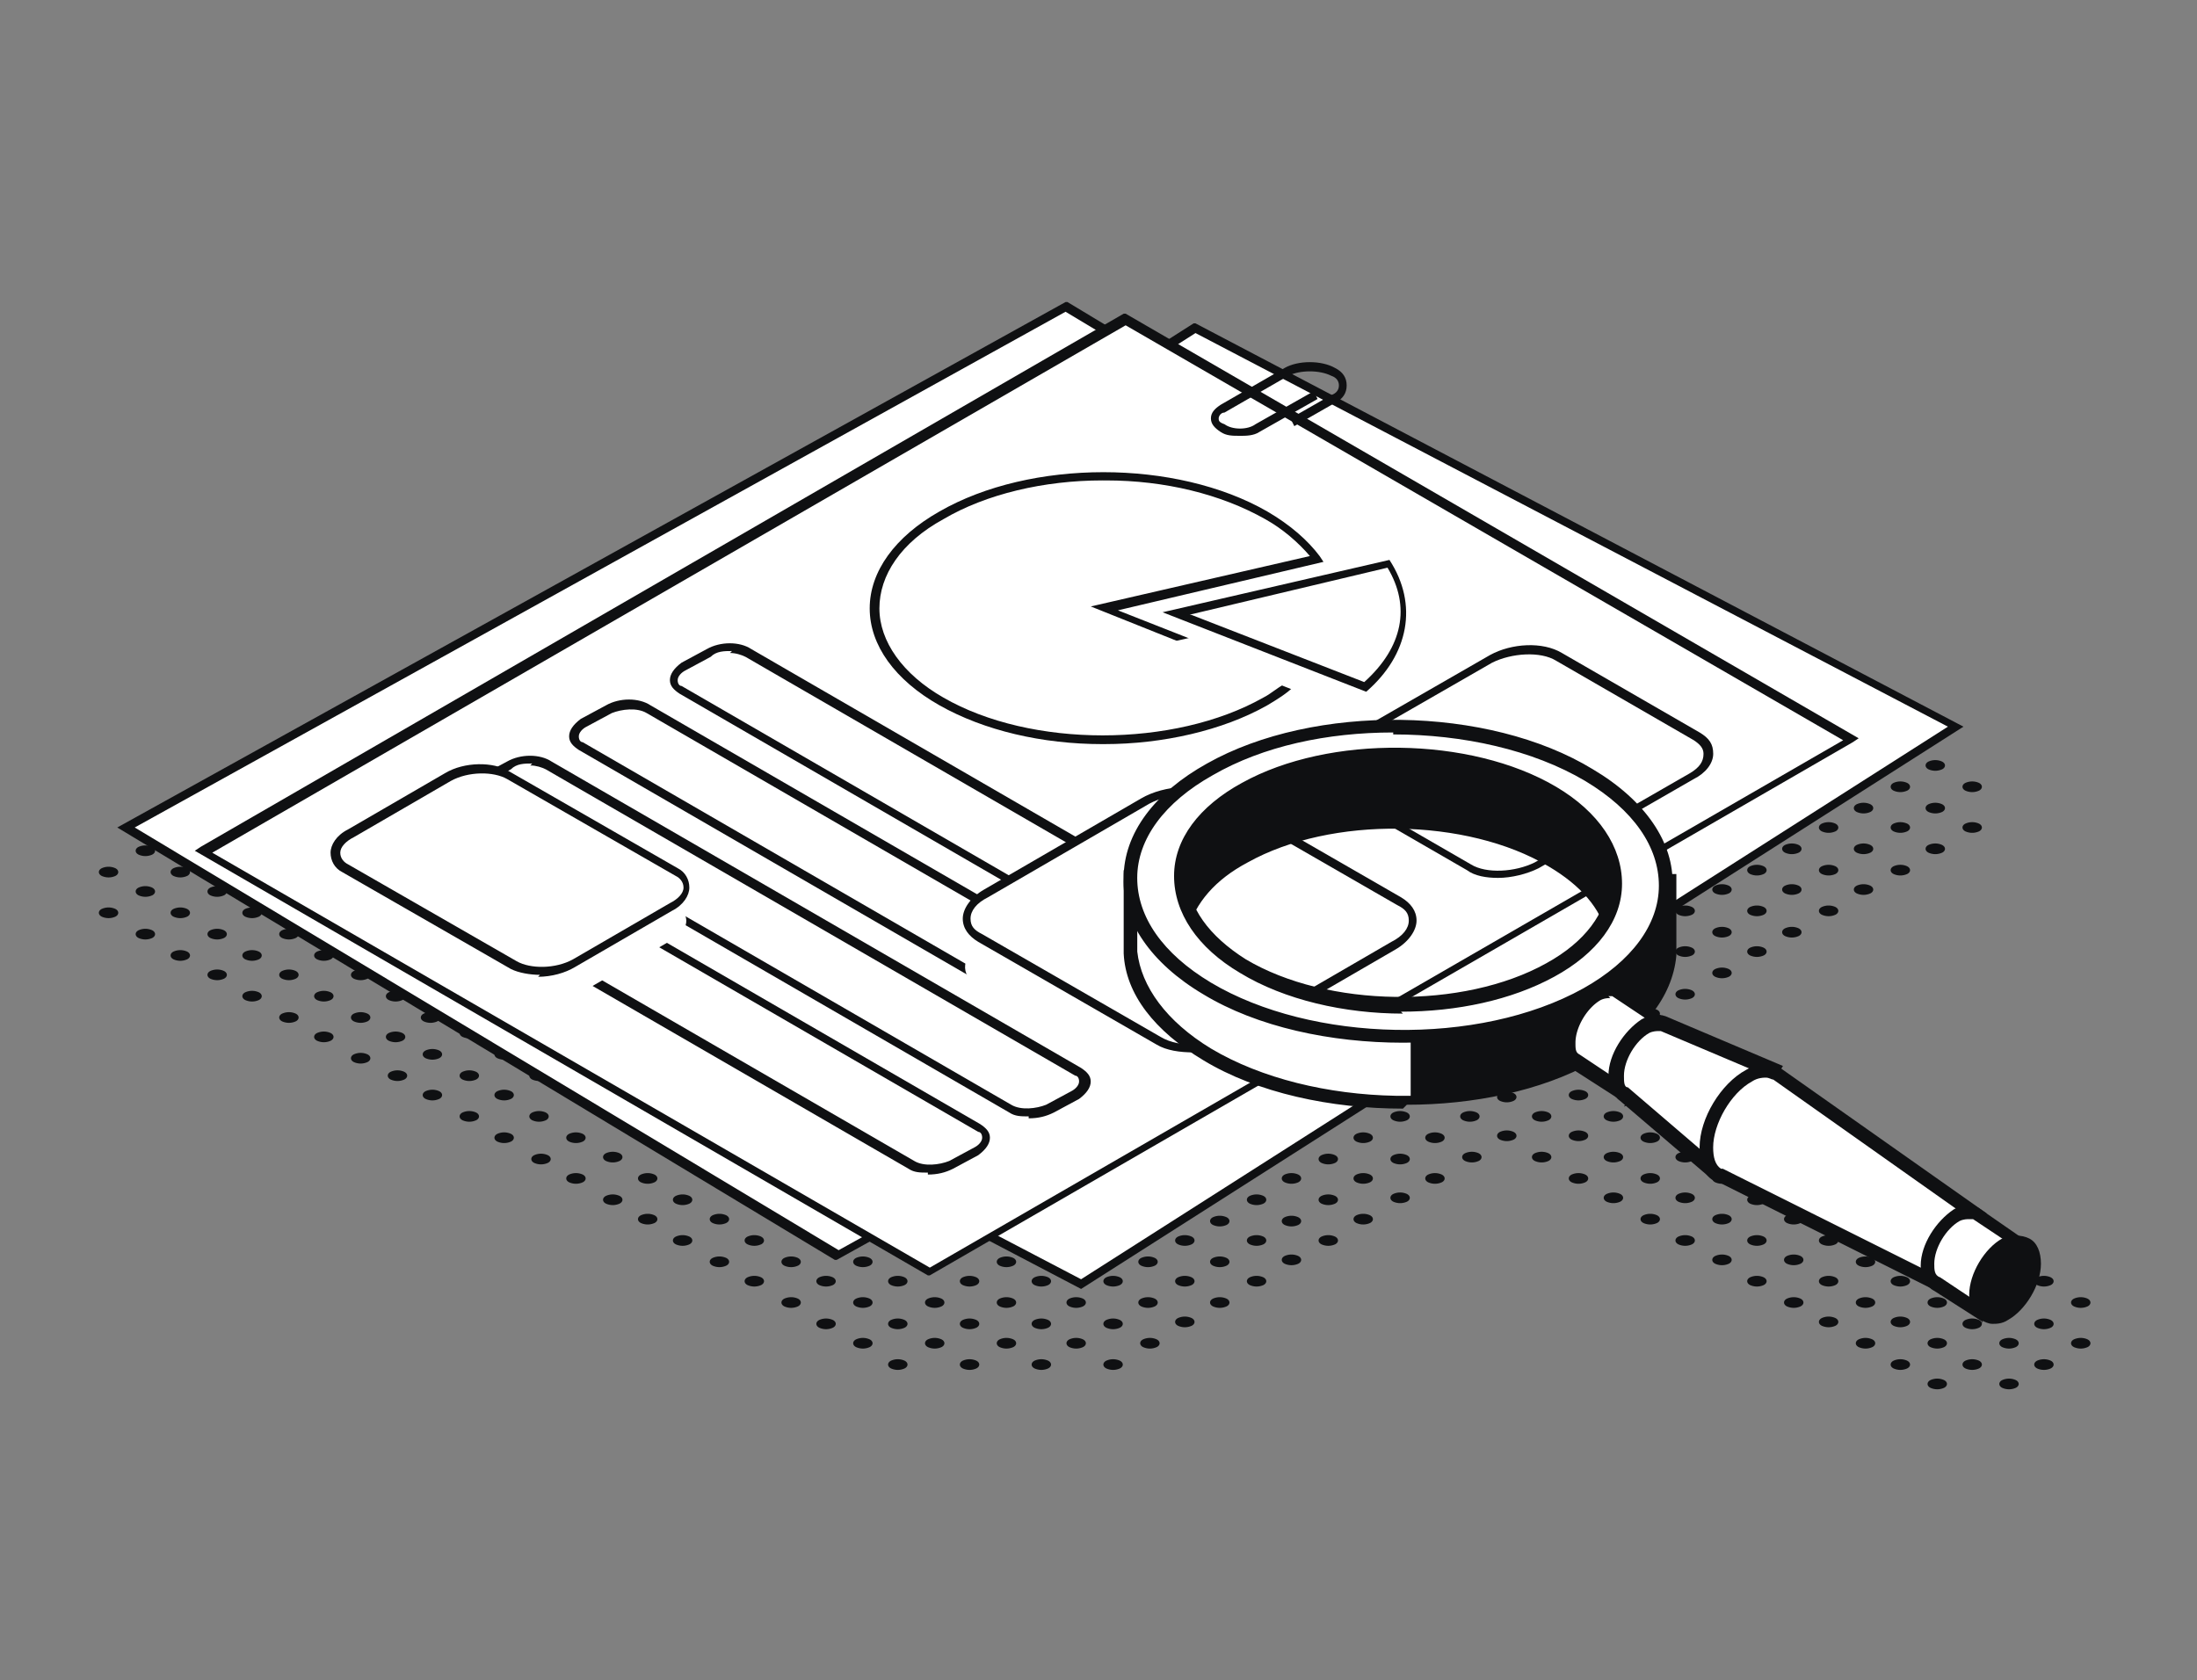 <svg xmlns="http://www.w3.org/2000/svg" width="200" height="153" fill="none"><rect width="100%" height="100%" fill="#808080" stroke="none"/><path d="M33.45 95.995c.353.177.353.53 0 .706a1.508 1.508 0 0 1-1.236 0c-.353-.176-.353-.53 0-.706a1.508 1.508 0 0 1 1.236 0Zm-3.352-1.942c.353.177.353.53 0 .706a1.508 1.508 0 0 1-1.235 0c-.354-.176-.354-.53 0-.706a1.507 1.507 0 0 1 1.235 0Zm-3.179-1.765c.353.176.353.53 0 .706a1.507 1.507 0 0 1-1.236 0c-.353-.177-.353-.53 0-.706a1.508 1.508 0 0 1 1.236 0Zm-3.356-1.942c.353.176.353.53 0 .706a1.507 1.507 0 0 1-1.236 0c-.353-.177-.353-.53 0-.706a1.508 1.508 0 0 1 1.236 0Zm-3.176-1.942c.353.177.353.53 0 .706a1.508 1.508 0 0 1-1.236 0c-.352-.176-.352-.53 0-.706a1.508 1.508 0 0 1 1.236 0Zm-3.355-1.765c.353.176.353.53 0 .706a1.508 1.508 0 0 1-1.236 0c-.353-.177-.353-.53 0-.706a1.508 1.508 0 0 1 1.236 0Zm-3.18-1.942c.353.177.353.53 0 .706a1.508 1.508 0 0 1-1.236 0c-.353-.176-.353-.53 0-.706a1.507 1.507 0 0 1 1.236 0ZM10.5 82.755c.354.177.354.53 0 .706a1.507 1.507 0 0 1-1.235 0c-.353-.176-.353-.53 0-.706a1.507 1.507 0 0 1 1.236 0Zm71.848 41.132c.353.177.353.53 0 .706a1.504 1.504 0 0 1-1.236 0c-.353-.176-.353-.529 0-.706a1.512 1.512 0 0 1 1.236 0Zm-3.18-1.941c.354.176.354.529 0 .706a1.512 1.512 0 0 1-1.235 0c-.353-.177-.353-.53 0-.706a1.504 1.504 0 0 1 1.235 0Zm-3.351-1.766c.353.177.353.53 0 .706a1.504 1.504 0 0 1-1.236 0c-.353-.176-.353-.529 0-.706a1.512 1.512 0 0 1 1.236 0Zm-3.18-1.942c.353.177.353.53 0 .706a1.504 1.504 0 0 1-1.236 0c-.352-.176-.352-.529 0-.706a1.512 1.512 0 0 1 1.236 0Zm-3.351-1.942c.353.177.353.53 0 .707a1.512 1.512 0 0 1-1.236 0c-.353-.177-.353-.53 0-.707a1.512 1.512 0 0 1 1.236 0Zm-3.176-1.765c.353.177.353.53 0 .706a1.504 1.504 0 0 1-1.236 0c-.353-.176-.353-.529 0-.706a1.512 1.512 0 0 1 1.236 0Zm-3.352-1.942c.353.177.353.53 0 .706a1.504 1.504 0 0 1-1.235 0c-.354-.176-.354-.529 0-.706a1.512 1.512 0 0 1 1.235 0Zm-3.179-1.942c.353.177.353.53 0 .706a1.504 1.504 0 0 1-1.236 0c-.353-.176-.353-.529 0-.706a1.512 1.512 0 0 1 1.236 0Zm-3.18-1.765c.353.176.353.53 0 .706a1.504 1.504 0 0 1-1.236 0c-.353-.176-.353-.53 0-.706a1.504 1.504 0 0 1 1.236 0Zm-3.352-1.942c.354.177.354.53 0 .706a1.504 1.504 0 0 1-1.235 0c-.353-.176-.353-.529 0-.706a1.512 1.512 0 0 1 1.235 0Zm-3.179-1.765c.353.176.353.529 0 .706a1.512 1.512 0 0 1-1.236 0c-.353-.177-.353-.53 0-.706a1.504 1.504 0 0 1 1.236 0Zm-3.356-1.942c.353.177.353.53 0 .706a1.504 1.504 0 0 1-1.236 0c-.353-.176-.353-.529 0-.706a1.504 1.504 0 0 1 1.236 0Zm-3.172-1.942c.353.177.353.53 0 .706a1.504 1.504 0 0 1-1.235 0c-.353-.176-.353-.529 0-.706a1.512 1.512 0 0 1 1.235 0Zm-3.359-1.941c.353.176.353.529 0 .705a1.504 1.504 0 0 1-1.236 0c-.353-.176-.353-.53 0-.706a1.507 1.507 0 0 1 1.236 0Zm-3.18-1.766c.353.176.353.53 0 .706a1.508 1.508 0 0 1-1.235 0c-.354-.177-.354-.53 0-.706a1.508 1.508 0 0 1 1.235 0Zm-.171-3.531c.352.177.352.53 0 .706a1.508 1.508 0 0 1-1.236 0c-.353-.176-.353-.53 0-.706a1.507 1.507 0 0 1 1.235 0Zm3.18-1.765c.352.176.352.53 0 .706a1.507 1.507 0 0 1-1.237 0c-.353-.177-.353-.53 0-.706a1.508 1.508 0 0 1 1.236 0Zm3.35-1.942c.354.176.354.53 0 .706a1.507 1.507 0 0 1-1.235 0c-.353-.177-.353-.53 0-.706a1.508 1.508 0 0 1 1.236 0Zm3.177-1.942c.352.177.352.53 0 .706a1.508 1.508 0 0 1-1.236 0c-.353-.176-.353-.53 0-.706a1.508 1.508 0 0 1 1.236 0Zm3.351-1.765c.353.176.353.53 0 .706a1.508 1.508 0 0 1-1.236 0c-.353-.177-.353-.53 0-.706a1.508 1.508 0 0 1 1.236 0Zm3.18-1.942c.353.177.353.53 0 .706a1.508 1.508 0 0 1-1.236 0c-.353-.176-.353-.53 0-.706a1.507 1.507 0 0 1 1.236 0Zm3.352-1.942c.352.177.352.53 0 .706a1.507 1.507 0 0 1-1.236 0c-.354-.176-.354-.53 0-.706a1.507 1.507 0 0 1 1.235 0Zm3.179-1.765c.353.176.353.53 0 .706a1.508 1.508 0 0 1-1.236 0c-.353-.177-.353-.53 0-.706a1.508 1.508 0 0 1 1.236 0Zm3.359-1.942c.353.176.353.53 0 .706a1.508 1.508 0 0 1-1.235 0c-.354-.177-.354-.53 0-.706a1.508 1.508 0 0 1 1.235 0Zm3.172-1.942c.353.176.353.53 0 .706a1.507 1.507 0 0 1-1.236 0c-.353-.177-.353-.53 0-.706a1.508 1.508 0 0 1 1.236 0Zm3.18-1.766c.353.177.353.53 0 .707a1.508 1.508 0 0 1-1.236 0c-.353-.177-.353-.53 0-.706a1.508 1.508 0 0 1 1.236 0Zm3.355-1.941c.353.176.353.53 0 .706a1.508 1.508 0 0 1-1.235 0c-.353-.177-.353-.53 0-.706a1.508 1.508 0 0 1 1.235 0ZM33.45 92.288c.353.176.353.53 0 .706a1.508 1.508 0 0 1-1.236 0c-.353-.177-.353-.53 0-.706a1.508 1.508 0 0 1 1.236 0Zm3.18-1.942c.352.176.352.53 0 .706a1.507 1.507 0 0 1-1.236 0c-.353-.177-.353-.53 0-.706a1.508 1.508 0 0 1 1.235 0Zm3.18-1.942c.352.177.352.53 0 .706a1.508 1.508 0 0 1-1.237 0c-.353-.176-.353-.53 0-.706a1.508 1.508 0 0 1 1.236 0Zm3.35-1.765c.354.176.354.53 0 .706a1.508 1.508 0 0 1-1.235 0c-.353-.177-.353-.53 0-.706a1.508 1.508 0 0 1 1.236 0Zm3.177-1.942c.352.177.352.53 0 .706a1.508 1.508 0 0 1-1.236 0c-.353-.176-.353-.53 0-.706a1.508 1.508 0 0 1 1.236 0Zm3.351-1.942c.353.177.353.53 0 .706a1.507 1.507 0 0 1-1.236 0c-.353-.176-.353-.53 0-.706a1.507 1.507 0 0 1 1.236 0Zm3.18-1.765c.353.176.353.53 0 .706a1.508 1.508 0 0 1-1.236 0c-.353-.177-.353-.53 0-.706a1.508 1.508 0 0 1 1.236 0Zm3.352-1.942c.352.176.352.53 0 .706a1.507 1.507 0 0 1-1.236 0c-.354-.177-.354-.53 0-.706a1.507 1.507 0 0 1 1.235 0Zm3.179-1.942c.353.176.353.53 0 .706a1.508 1.508 0 0 1-1.236 0c-.353-.177-.353-.53 0-.706a1.508 1.508 0 0 1 1.236 0Zm3.359-1.766c.353.177.353.53 0 .707a1.508 1.508 0 0 1-1.235 0c-.354-.177-.354-.53 0-.706a1.508 1.508 0 0 1 1.235 0Zm3.172-1.941c.353.176.353.53 0 .706a1.508 1.508 0 0 1-1.236 0c-.353-.177-.353-.53 0-.706a1.507 1.507 0 0 1 1.236 0ZM30.098 90.346c.353.176.353.53 0 .706a1.507 1.507 0 0 1-1.235 0c-.354-.177-.354-.53 0-.706a1.508 1.508 0 0 1 1.235 0Zm3.352-1.942c.353.177.353.53 0 .706a1.508 1.508 0 0 1-1.236 0c-.353-.176-.353-.53 0-.706a1.508 1.508 0 0 1 1.236 0Zm3.18-1.765c.352.176.352.53 0 .706a1.508 1.508 0 0 1-1.236 0c-.353-.177-.353-.53 0-.706a1.508 1.508 0 0 1 1.235 0Zm3.18-1.942c.352.177.352.53 0 .706a1.508 1.508 0 0 1-1.237 0c-.353-.176-.353-.53 0-.706a1.507 1.507 0 0 1 1.236 0Zm3.35-1.942c.354.177.354.53 0 .706a1.507 1.507 0 0 1-1.235 0c-.353-.176-.353-.53 0-.706a1.507 1.507 0 0 1 1.236 0Zm3.177-1.765c.352.176.352.53 0 .706a1.508 1.508 0 0 1-1.236 0c-.353-.177-.353-.53 0-.706a1.508 1.508 0 0 1 1.236 0Zm3.351-1.942c.353.176.353.53 0 .706a1.507 1.507 0 0 1-1.236 0c-.353-.177-.353-.53 0-.706a1.507 1.507 0 0 1 1.236 0Zm3.18-1.942c.353.176.353.53 0 .706a1.507 1.507 0 0 1-1.236 0c-.353-.177-.353-.53 0-.706a1.508 1.508 0 0 1 1.236 0Zm3.352-1.766c.352.177.352.53 0 .707a1.508 1.508 0 0 1-1.236 0c-.354-.177-.354-.53 0-.706a1.508 1.508 0 0 1 1.235 0Zm3.179-1.941c.353.176.353.53 0 .706a1.508 1.508 0 0 1-1.236 0c-.353-.177-.353-.53 0-.706a1.508 1.508 0 0 1 1.236 0Zm-32.48 15.005c.353.177.353.53 0 .706a1.508 1.508 0 0 1-1.236 0c-.353-.176-.353-.53 0-.706a1.508 1.508 0 0 1 1.236 0Zm3.179-1.765c.353.176.353.53 0 .706a1.508 1.508 0 0 1-1.235 0c-.354-.177-.354-.53 0-.706a1.508 1.508 0 0 1 1.235 0Zm3.352-1.942c.353.177.353.53 0 .706a1.508 1.508 0 0 1-1.236 0c-.353-.176-.353-.53 0-.706a1.508 1.508 0 0 1 1.236 0Zm3.18-1.942c.352.177.352.53 0 .706a1.507 1.507 0 0 1-1.236 0c-.353-.176-.353-.53 0-.706a1.507 1.507 0 0 1 1.235 0Zm3.18-1.765c.352.176.352.53 0 .706a1.508 1.508 0 0 1-1.237 0c-.353-.177-.353-.53 0-.706a1.508 1.508 0 0 1 1.236 0Zm3.35-1.942c.354.176.354.53 0 .706a1.507 1.507 0 0 1-1.235 0c-.353-.177-.353-.53 0-.706a1.507 1.507 0 0 1 1.236 0Zm3.177-1.942c.352.176.352.53 0 .706a1.508 1.508 0 0 1-1.236 0c-.353-.177-.353-.53 0-.706a1.508 1.508 0 0 1 1.236 0Zm3.351-1.766c.353.177.353.53 0 .707a1.508 1.508 0 0 1-1.236 0c-.353-.177-.353-.53 0-.706a1.508 1.508 0 0 1 1.236 0Zm3.18-1.941c.353.176.353.53 0 .706a1.508 1.508 0 0 1-1.236 0c-.353-.177-.353-.53 0-.706a1.507 1.507 0 0 1 1.236 0Zm-29.305 13.24c.353.176.353.53 0 .706a1.508 1.508 0 0 1-1.236 0c-.353-.177-.353-.53 0-.706a1.508 1.508 0 0 1 1.236 0Zm3.356-1.942c.353.177.353.53 0 .706a1.508 1.508 0 0 1-1.236 0c-.353-.176-.353-.53 0-.706a1.507 1.507 0 0 1 1.236 0Zm3.179-1.942c.353.177.353.53 0 .706a1.507 1.507 0 0 1-1.235 0c-.354-.176-.354-.53 0-.706a1.507 1.507 0 0 1 1.235 0Zm3.352-1.765c.353.176.353.53 0 .706a1.508 1.508 0 0 1-1.236 0c-.353-.177-.353-.53 0-.706a1.508 1.508 0 0 1 1.236 0Zm3.18-1.942c.352.176.352.53 0 .706a1.507 1.507 0 0 1-1.236 0c-.353-.177-.353-.53 0-.706a1.507 1.507 0 0 1 1.235 0Zm3.18-1.942c.352.176.352.53 0 .706a1.507 1.507 0 0 1-1.237 0c-.353-.177-.353-.53 0-.706a1.508 1.508 0 0 1 1.236 0Zm3.35-1.766c.354.177.354.53 0 .707a1.508 1.508 0 0 1-1.235 0c-.353-.177-.353-.53 0-.706a1.508 1.508 0 0 1 1.236 0Zm3.177-1.941c.352.176.352.53 0 .706a1.508 1.508 0 0 1-1.236 0c-.353-.177-.353-.53 0-.706a1.508 1.508 0 0 1 1.236 0Zm-25.95 11.298c.353.177.353.53 0 .706a1.508 1.508 0 0 1-1.236 0c-.352-.176-.352-.53 0-.706a1.508 1.508 0 0 1 1.236 0Zm3.176-1.942c.353.177.353.53 0 .706a1.507 1.507 0 0 1-1.236 0c-.353-.176-.353-.53 0-.706a1.507 1.507 0 0 1 1.236 0Zm3.176-1.942c.353.177.353.53 0 .706a1.508 1.508 0 0 1-1.236 0c-.353-.176-.353-.53 0-.706a1.507 1.507 0 0 1 1.236 0Zm3.359-1.765c.353.176.353.53 0 .706a1.507 1.507 0 0 1-1.235 0c-.354-.177-.354-.53 0-.706a1.507 1.507 0 0 1 1.235 0Zm3.172-1.942c.353.176.353.53 0 .706a1.508 1.508 0 0 1-1.236 0c-.353-.177-.353-.53 0-.706a1.508 1.508 0 0 1 1.236 0Zm3.36-1.766c.352.177.352.53 0 .707a1.508 1.508 0 0 1-1.236 0c-.353-.177-.353-.53 0-.706a1.508 1.508 0 0 1 1.235 0Zm3.18-1.941c.352.176.352.53 0 .706a1.508 1.508 0 0 1-1.237 0c-.353-.177-.353-.53 0-.706a1.507 1.507 0 0 1 1.236 0Zm-22.778 9.356c.353.177.353.53 0 .706a1.507 1.507 0 0 1-1.236 0c-.353-.176-.353-.53 0-.706a1.507 1.507 0 0 1 1.236 0Zm3.355-1.942c.353.177.353.53 0 .706a1.508 1.508 0 0 1-1.236 0c-.352-.176-.352-.53 0-.706a1.508 1.508 0 0 1 1.236 0Zm3.176-1.765c.353.176.353.53 0 .706a1.507 1.507 0 0 1-1.236 0c-.353-.177-.353-.53 0-.706a1.507 1.507 0 0 1 1.236 0Zm3.176-1.942c.353.176.353.53 0 .706a1.507 1.507 0 0 1-1.236 0c-.353-.177-.353-.53 0-.706a1.508 1.508 0 0 1 1.236 0Zm3.359-1.766c.353.177.353.53 0 .707a1.508 1.508 0 0 1-1.235 0c-.354-.177-.354-.53 0-.706a1.508 1.508 0 0 1 1.235 0Zm3.172-1.941c.353.176.353.53 0 .706a1.508 1.508 0 0 1-1.236 0c-.353-.177-.353-.53 0-.706a1.508 1.508 0 0 1 1.236 0Zm-19.418 7.414c.353.177.353.53 0 .706a1.508 1.508 0 0 1-1.236 0c-.353-.176-.353-.53 0-.706a1.507 1.507 0 0 1 1.236 0Zm3.18-1.765c.353.176.353.53 0 .706a1.507 1.507 0 0 1-1.236 0c-.353-.177-.353-.53 0-.706a1.507 1.507 0 0 1 1.236 0Zm3.355-1.942c.353.176.353.53 0 .706a1.508 1.508 0 0 1-1.236 0c-.352-.177-.352-.53 0-.706a1.508 1.508 0 0 1 1.236 0Zm3.176-1.766c.353.177.353.53 0 .707a1.508 1.508 0 0 1-1.236 0c-.353-.177-.353-.53 0-.706a1.508 1.508 0 0 1 1.236 0Zm3.176-1.941c.353.176.353.53 0 .706a1.508 1.508 0 0 1-1.236 0c-.353-.177-.353-.53 0-.706a1.507 1.507 0 0 1 1.236 0ZM10.5 79.048c.354.176.354.53 0 .706a1.507 1.507 0 0 1-1.235 0c-.353-.177-.353-.53 0-.706a1.507 1.507 0 0 1 1.236 0Zm3.352-1.942c.353.176.353.53 0 .706a1.507 1.507 0 0 1-1.236 0c-.353-.177-.353-.53 0-.706a1.508 1.508 0 0 1 1.236 0Zm3.18-1.766c.353.177.353.53 0 .707a1.508 1.508 0 0 1-1.236 0c-.353-.177-.353-.53 0-.706a1.508 1.508 0 0 1 1.236 0Zm78.383 48.547c.353.177.353.53 0 .706a1.504 1.504 0 0 1-1.236 0c-.353-.176-.353-.529 0-.706a1.512 1.512 0 0 1 1.236 0Zm3.172-1.941c.352.176.352.529 0 .706a1.512 1.512 0 0 1-1.236 0c-.353-.177-.353-.53 0-.706a1.504 1.504 0 0 1 1.236 0Zm3.359-1.766c.353.177.353.53 0 .706a1.505 1.505 0 0 1-1.236 0c-.353-.176-.353-.529 0-.706a1.513 1.513 0 0 1 1.236 0Zm3.18-1.942c.353.177.353.53 0 .706a1.505 1.505 0 0 1-1.236 0c-.353-.176-.353-.529 0-.706a1.513 1.513 0 0 1 1.236 0Zm3.351-1.942c.353.177.353.53 0 .707a1.513 1.513 0 0 1-1.236 0c-.353-.177-.353-.53 0-.707a1.513 1.513 0 0 1 1.236 0Zm3.18-1.765c.353.177.353.53 0 .706a1.505 1.505 0 0 1-1.236 0c-.353-.176-.353-.529 0-.706a1.513 1.513 0 0 1 1.236 0Zm3.351-1.942c.353.177.353.53 0 .706a1.503 1.503 0 0 1-1.235 0c-.353-.176-.353-.529 0-.706a1.51 1.51 0 0 1 1.235 0Zm3.176-1.765c.353.176.353.529 0 .706a1.513 1.513 0 0 1-1.236 0c-.353-.177-.353-.53 0-.706a1.505 1.505 0 0 1 1.236 0Zm3.352-1.942c.353.176.353.53 0 .706a1.505 1.505 0 0 1-1.236 0c-.353-.176-.353-.53 0-.706a1.505 1.505 0 0 1 1.236 0Zm3.179-1.942c.353.177.353.53 0 .706a1.503 1.503 0 0 1-1.235 0c-.353-.176-.353-.529 0-.706a1.51 1.51 0 0 1 1.235 0Zm3.36-1.765c.353.176.353.529 0 .706a1.513 1.513 0 0 1-1.236 0c-.353-.177-.353-.53 0-.706a1.505 1.505 0 0 1 1.236 0Zm3.172-1.942c.353.177.353.53 0 .706a1.505 1.505 0 0 1-1.236 0c-.353-.176-.353-.529 0-.706a1.505 1.505 0 0 1 1.236 0ZM88.88 123.887c.353.177.353.53 0 .706a1.504 1.504 0 0 1-1.236 0c-.353-.176-.353-.529 0-.706a1.512 1.512 0 0 1 1.235 0Zm3.359-1.941c.353.176.353.529 0 .706a1.512 1.512 0 0 1-1.236 0c-.353-.177-.353-.53 0-.706a1.504 1.504 0 0 1 1.236 0Zm3.176-1.766c.353.177.353.53 0 .706a1.504 1.504 0 0 1-1.236 0c-.353-.176-.353-.529 0-.706a1.512 1.512 0 0 1 1.236 0Zm3.172-1.942c.352.177.352.53 0 .706a1.504 1.504 0 0 1-1.236 0c-.353-.176-.353-.529 0-.706a1.512 1.512 0 0 1 1.236 0Zm35.839-16.947c.353.177.353.53 0 .706a1.503 1.503 0 0 1-1.235 0c-.353-.176-.353-.529 0-.706a1.51 1.51 0 0 1 1.235 0Zm3.36-1.765c.353.176.353.529 0 .706a1.505 1.505 0 0 1-1.236 0c-.353-.177-.353-.53 0-.706a1.509 1.509 0 0 1 1.236 0Zm-35.84 16.77c.353.177.353.53 0 .707a1.513 1.513 0 0 1-1.236 0c-.353-.177-.353-.53 0-.707a1.513 1.513 0 0 1 1.236 0Zm3.18-1.765c.353.177.353.53 0 .706a1.505 1.505 0 0 1-1.236 0c-.353-.176-.353-.529 0-.706a1.513 1.513 0 0 1 1.236 0Zm3.351-1.942c.353.177.353.53 0 .706a1.505 1.505 0 0 1-1.236 0c-.353-.176-.353-.529 0-.706a1.513 1.513 0 0 1 1.236 0Zm3.18-1.765c.353.176.353.529 0 .706a1.513 1.513 0 0 1-1.236 0c-.353-.177-.353-.53 0-.706a1.505 1.505 0 0 1 1.236 0Zm3.351-1.942c.353.176.353.53 0 .706a1.503 1.503 0 0 1-1.235 0c-.353-.176-.353-.53 0-.706a1.503 1.503 0 0 1 1.235 0Zm3.176-1.942c.353.177.353.53 0 .706a1.505 1.505 0 0 1-1.236 0c-.353-.176-.353-.529 0-.706a1.513 1.513 0 0 1 1.236 0Zm3.352-1.765c.353.176.353.529 0 .706a1.513 1.513 0 0 1-1.236 0c-.353-.177-.353-.53 0-.706a1.505 1.505 0 0 1 1.236 0Zm3.179-1.942c.353.177.353.53 0 .706a1.503 1.503 0 0 1-1.235 0c-.353-.176-.353-.529 0-.706a1.503 1.503 0 0 1 1.235 0Zm3.36-1.942c.353.177.353.53 0 .706a1.505 1.505 0 0 1-1.236 0c-.353-.176-.353-.529 0-.706a1.513 1.513 0 0 1 1.236 0Zm-42.367 20.655c.353.176.353.529 0 .706a1.512 1.512 0 0 1-1.236 0c-.353-.177-.353-.53 0-.706a1.504 1.504 0 0 1 1.236 0Zm3.172-1.766c.353.177.353.53 0 .706a1.504 1.504 0 0 1-1.236 0c-.353-.176-.353-.529 0-.706a1.512 1.512 0 0 1 1.235 0Zm3.359-1.942c.353.177.353.53 0 .706a1.504 1.504 0 0 1-1.236 0c-.353-.176-.353-.529 0-.706a1.512 1.512 0 0 1 1.236 0Zm3.176-1.942c.353.177.353.53 0 .707a1.512 1.512 0 0 1-1.236 0c-.353-.177-.353-.53 0-.707a1.512 1.512 0 0 1 1.236 0Zm3.172-1.765c.352.177.352.53 0 .706a1.504 1.504 0 0 1-1.236 0c-.353-.176-.353-.529 0-.706a1.512 1.512 0 0 1 1.236 0Zm32.66-15.005c.353.176.353.529 0 .706a1.505 1.505 0 0 1-1.236 0c-.353-.177-.353-.53 0-.706a1.509 1.509 0 0 1 1.236 0Zm3.179-1.942c.353.176.353.53 0 .706a1.506 1.506 0 0 1-1.235 0c-.353-.177-.353-.53 0-.706a1.506 1.506 0 0 1 1.235 0Zm-32.48 15.005c.353.177.353.53 0 .706a1.505 1.505 0 0 1-1.236 0c-.353-.176-.353-.529 0-.706a1.513 1.513 0 0 1 1.236 0Zm3.18-1.765c.353.176.353.529 0 .706a1.513 1.513 0 0 1-1.236 0c-.353-.177-.353-.53 0-.706a1.505 1.505 0 0 1 1.236 0Zm3.351-1.942c.353.176.353.53 0 .706a1.505 1.505 0 0 1-1.236 0c-.353-.176-.353-.53 0-.706a1.505 1.505 0 0 1 1.236 0Zm3.18-1.942c.353.177.353.53 0 .706a1.505 1.505 0 0 1-1.236 0c-.353-.176-.353-.529 0-.706a1.513 1.513 0 0 1 1.236 0Zm3.351-1.765c.353.176.353.529 0 .706a1.51 1.51 0 0 1-1.235 0c-.353-.177-.353-.53 0-.706a1.503 1.503 0 0 1 1.235 0Zm3.176-1.942c.353.177.353.53 0 .706a1.505 1.505 0 0 1-1.236 0c-.353-.176-.353-.529 0-.706a1.505 1.505 0 0 1 1.236 0Zm3.352-1.942c.353.177.353.53 0 .706a1.505 1.505 0 0 1-1.236 0c-.353-.176-.353-.529 0-.706a1.513 1.513 0 0 1 1.236 0Zm3.179-1.765c.353.176.353.529 0 .706a1.503 1.503 0 0 1-1.235 0c-.353-.177-.353-.53 0-.706a1.506 1.506 0 0 1 1.235 0ZM82.348 120.18c.353.177.353.53 0 .706a1.504 1.504 0 0 1-1.236 0c-.353-.176-.353-.529 0-.706a1.512 1.512 0 0 1 1.236 0Zm3.36-1.942c.353.177.353.53 0 .706a1.504 1.504 0 0 1-1.236 0c-.353-.176-.353-.529 0-.706a1.512 1.512 0 0 1 1.236 0Zm3.172-1.942c.353.177.353.53 0 .707a1.512 1.512 0 0 1-1.236 0c-.353-.177-.353-.53 0-.707a1.512 1.512 0 0 1 1.235 0Zm3.359-1.765c.353.177.353.53 0 .706a1.504 1.504 0 0 1-1.236 0c-.353-.176-.353-.529 0-.706a1.512 1.512 0 0 1 1.236 0Zm3.176-1.942c.353.177.353.53 0 .706a1.504 1.504 0 0 1-1.236 0c-.353-.176-.353-.529 0-.706a1.512 1.512 0 0 1 1.236 0Zm3.172-1.765c.352.176.352.529 0 .706a1.512 1.512 0 0 1-1.236 0c-.353-.177-.353-.53 0-.706a1.504 1.504 0 0 1 1.236 0Zm29.488-13.24c.353.176.353.53 0 .706a1.509 1.509 0 0 1-1.236 0c-.353-.177-.353-.53 0-.706a1.509 1.509 0 0 1 1.236 0Zm3.172-1.942c.353.177.353.53 0 .706a1.509 1.509 0 0 1-1.236 0c-.353-.177-.353-.53 0-.706a1.509 1.509 0 0 1 1.236 0Zm-29.301 13.24c.353.176.353.53 0 .706a1.505 1.505 0 0 1-1.236 0c-.353-.176-.353-.53 0-.706a1.505 1.505 0 0 1 1.236 0Zm3.18-1.942c.353.177.353.53 0 .706a1.505 1.505 0 0 1-1.236 0c-.353-.176-.353-.529 0-.706a1.513 1.513 0 0 1 1.236 0Zm3.351-1.765c.353.176.353.529 0 .706a1.513 1.513 0 0 1-1.236 0c-.353-.177-.353-.53 0-.706a1.505 1.505 0 0 1 1.236 0Zm3.18-1.942c.353.177.353.53 0 .706a1.505 1.505 0 0 1-1.236 0c-.353-.176-.353-.529 0-.706a1.505 1.505 0 0 1 1.236 0Zm3.351-1.942c.353.177.353.53 0 .706a1.503 1.503 0 0 1-1.235 0c-.353-.176-.353-.529 0-.706a1.51 1.51 0 0 1 1.235 0Zm3.176-1.765c.353.176.353.529 0 .706a1.505 1.505 0 0 1-1.236 0c-.353-.177-.353-.53 0-.706a1.509 1.509 0 0 1 1.236 0Zm3.352-1.942c.353.176.353.53 0 .706a1.509 1.509 0 0 1-1.236 0c-.353-.177-.353-.53 0-.706a1.509 1.509 0 0 1 1.236 0Zm-42.368 20.654c.354.177.354.53 0 .706a1.504 1.504 0 0 1-1.235 0c-.353-.176-.353-.529 0-.706a1.512 1.512 0 0 1 1.235 0Zm3.18-1.942c.353.177.353.53 0 .707a1.512 1.512 0 0 1-1.236 0c-.353-.177-.353-.53 0-.707a1.512 1.512 0 0 1 1.236 0Zm3.36-1.765c.353.177.353.53 0 .706a1.504 1.504 0 0 1-1.236 0c-.353-.176-.353-.529 0-.706a1.512 1.512 0 0 1 1.236 0Zm3.172-1.942c.353.177.353.53 0 .706a1.504 1.504 0 0 1-1.236 0c-.353-.176-.353-.529 0-.706a1.512 1.512 0 0 1 1.235 0Zm3.359-1.765c.353.176.353.529 0 .706a1.512 1.512 0 0 1-1.236 0c-.353-.177-.353-.53 0-.706a1.504 1.504 0 0 1 1.236 0Zm3.176-1.942c.353.176.353.53 0 .706a1.504 1.504 0 0 1-1.236 0c-.353-.176-.353-.53 0-.706a1.504 1.504 0 0 1 1.236 0Zm3.172-1.942c.352.177.352.53 0 .706a1.504 1.504 0 0 1-1.236 0c-.353-.176-.353-.529 0-.706a1.512 1.512 0 0 1 1.236 0Zm26.128-11.298c.353.177.353.53 0 .706a1.506 1.506 0 0 1-1.235 0c-.353-.177-.353-.53 0-.706a1.506 1.506 0 0 1 1.235 0Zm3.36-1.765c.353.176.353.53 0 .706a1.509 1.509 0 0 1-1.236 0c-.353-.177-.353-.53 0-.706a1.508 1.508 0 0 1 1.236 0Zm-26.129 11.298c.353.176.353.529 0 .706a1.513 1.513 0 0 1-1.236 0c-.353-.177-.353-.53 0-.706a1.505 1.505 0 0 1 1.236 0Zm3.18-1.942c.353.177.353.53 0 .706a1.505 1.505 0 0 1-1.236 0c-.353-.176-.353-.529 0-.706a1.505 1.505 0 0 1 1.236 0Zm3.351-1.942c.353.177.353.53 0 .706a1.505 1.505 0 0 1-1.236 0c-.353-.176-.353-.529 0-.706a1.513 1.513 0 0 1 1.236 0Zm3.18-1.765c.353.176.353.529 0 .706a1.505 1.505 0 0 1-1.236 0c-.353-.177-.353-.53 0-.706a1.509 1.509 0 0 1 1.236 0Zm3.351-1.942c.353.176.353.53 0 .706a1.506 1.506 0 0 1-1.235 0c-.353-.177-.353-.53 0-.706a1.506 1.506 0 0 1 1.235 0Zm3.176-1.942c.353.177.353.53 0 .706a1.509 1.509 0 0 1-1.236 0c-.353-.177-.353-.53 0-.706a1.509 1.509 0 0 1 1.236 0Zm-42.367 20.654c.353.177.353.53 0 .707a1.512 1.512 0 0 1-1.236 0c-.353-.177-.353-.53 0-.707a1.512 1.512 0 0 1 1.236 0Zm3.351-1.765c.354.177.354.53 0 .706a1.504 1.504 0 0 1-1.235 0c-.353-.176-.353-.529 0-.706a1.512 1.512 0 0 1 1.235 0Zm3.18-1.942c.353.177.353.53 0 .706a1.504 1.504 0 0 1-1.236 0c-.353-.176-.353-.529 0-.706a1.512 1.512 0 0 1 1.236 0Zm3.36-1.942c.353.177.353.53 0 .706a1.504 1.504 0 0 1-1.236 0c-.353-.176-.353-.529 0-.706a1.512 1.512 0 0 1 1.236 0Zm3.172-1.765c.353.176.353.53 0 .706a1.504 1.504 0 0 1-1.236 0c-.353-.176-.353-.53 0-.706a1.504 1.504 0 0 1 1.235 0Zm3.18-1.942c.352.177.352.53 0 .706a1.504 1.504 0 0 1-1.237 0c-.353-.176-.353-.529 0-.706a1.512 1.512 0 0 1 1.236 0Zm3.355-1.942c.353.177.353.53 0 .706a1.504 1.504 0 0 1-1.236 0c-.353-.176-.353-.529 0-.706a1.512 1.512 0 0 1 1.236 0Zm3.172-1.765c.352.177.352.53 0 .706a1.504 1.504 0 0 1-1.236 0c-.353-.176-.353-.529 0-.706a1.504 1.504 0 0 1 1.236 0Zm22.949-9.356c.353.176.353.53 0 .706a1.509 1.509 0 0 1-1.236 0c-.353-.177-.353-.53 0-.706a1.508 1.508 0 0 1 1.236 0Zm3.179-1.942c.353.176.353.53 0 .706a1.506 1.506 0 0 1-1.235 0c-.353-.177-.353-.53 0-.706a1.506 1.506 0 0 1 1.235 0Zm-22.769 9.356c.353.177.353.53 0 .706a1.505 1.505 0 0 1-1.236 0c-.353-.176-.353-.529 0-.706a1.513 1.513 0 0 1 1.236 0Zm3.18-1.765c.353.176.353.529 0 .706a1.505 1.505 0 0 1-1.236 0c-.353-.177-.353-.53 0-.706a1.509 1.509 0 0 1 1.236 0Zm3.351-1.942c.353.176.353.53 0 .706a1.509 1.509 0 0 1-1.236 0c-.353-.177-.353-.53 0-.706a1.509 1.509 0 0 1 1.236 0Zm3.18-1.942c.353.177.353.53 0 .706a1.509 1.509 0 0 1-1.236 0c-.353-.177-.353-.53 0-.706a1.509 1.509 0 0 1 1.236 0Zm3.351-1.765c.353.176.353.53 0 .706a1.506 1.506 0 0 1-1.235 0c-.353-.177-.353-.53 0-.706a1.506 1.506 0 0 1 1.235 0Zm-42.371 20.654c.353.177.353.53 0 .706a1.504 1.504 0 0 1-1.236 0c-.352-.176-.352-.529 0-.706a1.512 1.512 0 0 1 1.236 0Zm3.18-1.942c.353.177.353.53 0 .706a1.504 1.504 0 0 1-1.236 0c-.353-.176-.353-.529 0-.706a1.512 1.512 0 0 1 1.236 0Zm3.351-1.942c.354.177.354.53 0 .706a1.504 1.504 0 0 1-1.235 0c-.353-.176-.353-.529 0-.706a1.512 1.512 0 0 1 1.235 0Zm3.18-1.765c.353.176.353.53 0 .706a1.504 1.504 0 0 1-1.236 0c-.353-.176-.353-.53 0-.706a1.504 1.504 0 0 1 1.236 0Zm3.36-1.942c.353.177.353.53 0 .706a1.504 1.504 0 0 1-1.236 0c-.353-.176-.353-.529 0-.706a1.512 1.512 0 0 1 1.236 0Zm3.172-1.942c.353.177.353.53 0 .706a1.504 1.504 0 0 1-1.236 0c-.353-.176-.353-.529 0-.706a1.512 1.512 0 0 1 1.235 0Zm3.18-1.765c.352.177.352.53 0 .706a1.504 1.504 0 0 1-1.237 0c-.353-.176-.353-.529 0-.706a1.504 1.504 0 0 1 1.236 0Zm3.355-1.942c.353.177.353.53 0 .706a1.504 1.504 0 0 1-1.236 0c-.353-.176-.353-.529 0-.706a1.512 1.512 0 0 1 1.236 0Zm3.172-1.765c.352.176.352.529 0 .706a1.504 1.504 0 0 1-1.236 0c-.353-.177-.353-.53 0-.706a1.508 1.508 0 0 1 1.236 0Zm19.597-7.591c.353.176.353.53 0 .706a1.509 1.509 0 0 1-1.236 0c-.353-.177-.353-.53 0-.706a1.508 1.508 0 0 1 1.236 0Zm3.18-1.942c.353.177.353.53 0 .706a1.508 1.508 0 0 1-1.236 0c-.353-.176-.353-.53 0-.706a1.509 1.509 0 0 1 1.236 0Zm-19.418 7.591c.353.176.353.53 0 .706a1.509 1.509 0 0 1-1.236 0c-.353-.177-.353-.53 0-.706a1.509 1.509 0 0 1 1.236 0Zm3.18-1.942c.353.177.353.53 0 .706a1.509 1.509 0 0 1-1.236 0c-.353-.177-.353-.53 0-.706a1.509 1.509 0 0 1 1.236 0Zm3.351-1.765c.353.176.353.53 0 .706a1.509 1.509 0 0 1-1.236 0c-.353-.177-.353-.53 0-.706a1.508 1.508 0 0 1 1.236 0Zm3.18-1.942c.353.176.353.53 0 .706a1.509 1.509 0 0 1-1.236 0c-.353-.177-.353-.53 0-.706a1.508 1.508 0 0 1 1.236 0Zm-42.371 20.654c.353.177.353.53 0 .706a1.504 1.504 0 0 1-1.236 0c-.353-.176-.353-.529 0-.706a1.512 1.512 0 0 1 1.236 0Zm3.351-1.942c.353.177.353.53 0 .706a1.504 1.504 0 0 1-1.236 0c-.352-.176-.352-.529 0-.706a1.512 1.512 0 0 1 1.236 0Zm3.18-1.765c.353.176.353.53 0 .706a1.504 1.504 0 0 1-1.236 0c-.353-.176-.353-.53 0-.706a1.504 1.504 0 0 1 1.236 0Zm3.351-1.942c.354.177.354.53 0 .706a1.504 1.504 0 0 1-1.235 0c-.353-.176-.353-.529 0-.706a1.512 1.512 0 0 1 1.235 0Zm3.18-1.942c.353.177.353.53 0 .706a1.504 1.504 0 0 1-1.236 0c-.353-.176-.353-.529 0-.706a1.512 1.512 0 0 1 1.236 0Zm3.36-1.765c.353.177.353.53 0 .706a1.504 1.504 0 0 1-1.236 0c-.353-.176-.353-.529 0-.706a1.504 1.504 0 0 1 1.236 0Zm3.172-1.942c.353.177.353.53 0 .706a1.504 1.504 0 0 1-1.236 0c-.353-.176-.353-.529 0-.706a1.512 1.512 0 0 1 1.235 0Zm3.18-1.765c.352.176.352.529 0 .706a1.504 1.504 0 0 1-1.237 0c-.353-.177-.353-.53 0-.706a1.508 1.508 0 0 1 1.236 0Zm3.355-1.942c.353.176.353.53 0 .706a1.508 1.508 0 0 1-1.236 0c-.353-.177-.353-.53 0-.706a1.508 1.508 0 0 1 1.236 0Zm19.593-7.591c.353.177.353.53 0 .706a1.506 1.506 0 0 1-1.235 0c-.353-.176-.353-.53 0-.706a1.506 1.506 0 0 1 1.235 0Zm3.176-1.765c.353.176.353.53 0 .706a1.508 1.508 0 0 1-1.236 0c-.353-.177-.353-.53 0-.706a1.509 1.509 0 0 1 1.236 0Zm-19.597 7.414c.352.177.352.53 0 .706a1.508 1.508 0 0 1-1.236 0c-.353-.177-.353-.53 0-.706a1.508 1.508 0 0 1 1.236 0Zm3.359-1.765c.353.176.353.53 0 .706a1.509 1.509 0 0 1-1.236 0c-.353-.177-.353-.53 0-.706a1.508 1.508 0 0 1 1.236 0Zm3.18-1.942c.353.176.353.53 0 .706a1.509 1.509 0 0 1-1.236 0c-.353-.177-.353-.53 0-.706a1.508 1.508 0 0 1 1.236 0Zm3.351-1.942c.353.177.353.53 0 .706a1.508 1.508 0 0 1-1.236 0c-.353-.176-.353-.53 0-.706a1.509 1.509 0 0 1 1.236 0ZM66.11 110.647c.353.177.353.53 0 .706a1.504 1.504 0 0 1-1.236 0c-.353-.176-.353-.529 0-.706a1.512 1.512 0 0 1 1.236 0Zm3.176-1.765c.353.176.353.53 0 .706a1.504 1.504 0 0 1-1.236 0c-.353-.176-.353-.53 0-.706a1.504 1.504 0 0 1 1.236 0Zm3.351-1.942c.353.177.353.53 0 .706a1.504 1.504 0 0 1-1.236 0c-.352-.176-.352-.529 0-.706a1.512 1.512 0 0 1 1.236 0Zm3.18-1.942c.353.177.353.53 0 .706a1.504 1.504 0 0 1-1.236 0c-.353-.176-.353-.529 0-.706a1.512 1.512 0 0 1 1.236 0Zm3.351-1.765c.354.177.354.53 0 .706a1.504 1.504 0 0 1-1.235 0c-.353-.176-.353-.529 0-.706a1.504 1.504 0 0 1 1.235 0Zm3.18-1.942c.353.177.353.53 0 .706a1.504 1.504 0 0 1-1.236 0c-.353-.176-.353-.529 0-.706a1.512 1.512 0 0 1 1.236 0Zm3.36-1.765c.353.176.353.529 0 .706a1.504 1.504 0 0 1-1.236 0c-.353-.177-.353-.53 0-.706a1.508 1.508 0 0 1 1.236 0Zm3.172-1.942c.353.176.353.53 0 .706a1.508 1.508 0 0 1-1.236 0c-.353-.177-.353-.53 0-.706a1.508 1.508 0 0 1 1.235 0Zm3.18-1.942c.352.177.352.53 0 .706a1.508 1.508 0 0 1-1.237 0c-.353-.177-.353-.53 0-.706a1.508 1.508 0 0 1 1.236 0Zm3.355-1.765c.353.176.353.53 0 .706a1.508 1.508 0 0 1-1.236 0c-.353-.177-.353-.53 0-.706a1.507 1.507 0 0 1 1.236 0Zm16.242-5.649c.353.176.353.53 0 .706a1.508 1.508 0 0 1-1.236 0c-.353-.177-.353-.53 0-.706a1.509 1.509 0 0 1 1.236 0Zm3.351-1.942c.353.176.353.53 0 .706a1.506 1.506 0 0 1-1.235 0c-.353-.177-.353-.53 0-.706a1.506 1.506 0 0 1 1.235 0Zm-16.421 5.649c.352.176.352.53 0 .706a1.508 1.508 0 0 1-1.236 0c-.353-.177-.353-.53 0-.706a1.508 1.508 0 0 1 1.236 0Zm3.359-1.942c.353.177.353.53 0 .706a1.508 1.508 0 0 1-1.236 0c-.353-.176-.353-.53 0-.706a1.509 1.509 0 0 1 1.236 0Zm3.18-1.765c.353.176.353.53 0 .706a1.508 1.508 0 0 1-1.236 0c-.353-.177-.353-.53 0-.706a1.509 1.509 0 0 1 1.236 0Zm-42.368 20.654c.353.176.353.53 0 .706a1.504 1.504 0 0 1-1.235 0c-.354-.176-.354-.53 0-.706a1.504 1.504 0 0 1 1.235 0Zm3.352-1.942c.353.177.353.53 0 .706a1.504 1.504 0 0 1-1.236 0c-.353-.176-.353-.529 0-.706a1.512 1.512 0 0 1 1.236 0Zm3.176-1.942c.353.177.353.53 0 .706a1.504 1.504 0 0 1-1.236 0c-.353-.176-.353-.529 0-.706a1.512 1.512 0 0 1 1.236 0Zm3.351-1.765c.353.177.353.53 0 .706a1.504 1.504 0 0 1-1.236 0c-.352-.176-.352-.529 0-.706a1.504 1.504 0 0 1 1.236 0Zm3.18-1.942c.353.177.353.53 0 .706a1.504 1.504 0 0 1-1.236 0c-.353-.176-.353-.529 0-.706a1.512 1.512 0 0 1 1.236 0Zm3.351-1.765c.354.176.354.529 0 .706a1.504 1.504 0 0 1-1.235 0c-.353-.177-.353-.53 0-.706a1.508 1.508 0 0 1 1.235 0Zm3.18-1.942c.353.176.353.53 0 .706a1.508 1.508 0 0 1-1.236 0c-.353-.177-.353-.53 0-.706a1.508 1.508 0 0 1 1.236 0Zm3.36-1.942c.353.177.353.53 0 .706a1.508 1.508 0 0 1-1.236 0c-.353-.177-.353-.53 0-.706a1.508 1.508 0 0 1 1.236 0Zm3.172-1.765c.353.176.353.53 0 .706a1.508 1.508 0 0 1-1.236 0c-.353-.177-.353-.53 0-.706a1.507 1.507 0 0 1 1.235 0Zm3.18-1.942c.352.176.352.53 0 .706a1.508 1.508 0 0 1-1.237 0c-.353-.177-.353-.53 0-.706a1.507 1.507 0 0 1 1.236 0Zm3.355-1.942c.353.177.353.53 0 .706a1.507 1.507 0 0 1-1.236 0c-.353-.176-.353-.53 0-.706a1.508 1.508 0 0 1 1.236 0Zm13.062-3.707c.353.176.353.53 0 .706a1.509 1.509 0 0 1-1.236 0c-.353-.177-.353-.53 0-.706a1.509 1.509 0 0 1 1.236 0Zm3.18-1.942c.353.176.353.53 0 .706a1.508 1.508 0 0 1-1.236 0c-.353-.177-.353-.53 0-.706a1.509 1.509 0 0 1 1.236 0Zm-13.07 3.884c.352.176.352.53 0 .706a1.508 1.508 0 0 1-1.236 0c-.353-.177-.353-.53 0-.706a1.508 1.508 0 0 1 1.236 0Zm3.359-1.942c.353.176.353.53 0 .706a1.509 1.509 0 0 1-1.236 0c-.353-.177-.353-.53 0-.706a1.509 1.509 0 0 1 1.236 0ZM59.579 106.94c.353.177.353.53 0 .706a1.504 1.504 0 0 1-1.236 0c-.353-.176-.353-.529 0-.706a1.512 1.512 0 0 1 1.236 0Zm3.179-1.942c.353.177.353.53 0 .706a1.504 1.504 0 0 1-1.235 0c-.354-.176-.354-.529 0-.706a1.512 1.512 0 0 1 1.235 0Zm3.352-1.765c.353.177.353.53 0 .706a1.504 1.504 0 0 1-1.236 0c-.353-.176-.353-.529 0-.706a1.504 1.504 0 0 1 1.236 0Zm3.176-1.942c.353.177.353.53 0 .706a1.504 1.504 0 0 1-1.236 0c-.353-.176-.353-.529 0-.706a1.512 1.512 0 0 1 1.236 0Zm3.351-1.765c.353.176.353.529 0 .706a1.504 1.504 0 0 1-1.236 0c-.352-.177-.352-.53 0-.706a1.508 1.508 0 0 1 1.236 0Zm3.18-1.942c.353.176.353.53 0 .706a1.508 1.508 0 0 1-1.236 0c-.353-.177-.353-.53 0-.706a1.508 1.508 0 0 1 1.236 0Zm3.351-1.942c.354.177.354.53 0 .706a1.508 1.508 0 0 1-1.235 0c-.353-.177-.353-.53 0-.706a1.508 1.508 0 0 1 1.235 0Zm3.18-1.765c.353.176.353.53 0 .706a1.508 1.508 0 0 1-1.236 0c-.353-.177-.353-.53 0-.706a1.507 1.507 0 0 1 1.236 0Zm3.36-1.942c.353.176.353.53 0 .706a1.508 1.508 0 0 1-1.236 0c-.353-.177-.353-.53 0-.706a1.508 1.508 0 0 1 1.236 0Zm3.172-1.942c.353.177.353.53 0 .706a1.507 1.507 0 0 1-1.236 0c-.353-.176-.353-.53 0-.706a1.508 1.508 0 0 1 1.235 0Zm3.18-1.765c.352.176.352.53 0 .706a1.507 1.507 0 0 1-1.237 0c-.353-.177-.353-.53 0-.706a1.508 1.508 0 0 1 1.236 0Zm3.355-1.942c.353.176.353.53 0 .706a1.508 1.508 0 0 1-1.236 0c-.353-.177-.353-.53 0-.706a1.508 1.508 0 0 1 1.236 0Zm9.711-1.942c.353.176.353.53 0 .706a1.508 1.508 0 0 1-1.236 0c-.353-.177-.353-.53 0-.706a1.509 1.509 0 0 1 1.236 0Zm3.351-1.766c.353.177.353.53 0 .707a1.509 1.509 0 0 1-1.236 0c-.353-.177-.353-.53 0-.707a1.509 1.509 0 0 1 1.236 0Zm-9.89 1.766c.352.176.352.53 0 .706a1.508 1.508 0 0 1-1.236 0c-.353-.177-.353-.53 0-.706a1.508 1.508 0 0 1 1.236 0Zm-42.188 20.654c.353.177.353.53 0 .706a1.504 1.504 0 0 1-1.236 0c-.353-.176-.353-.529 0-.706a1.512 1.512 0 0 1 1.236 0Zm3.18-1.765c.353.177.353.53 0 .706a1.504 1.504 0 0 1-1.236 0c-.353-.176-.353-.529 0-.706a1.504 1.504 0 0 1 1.236 0Zm3.179-1.942c.353.177.353.53 0 .706a1.504 1.504 0 0 1-1.235 0c-.354-.176-.354-.529 0-.706a1.512 1.512 0 0 1 1.235 0Zm3.352-1.765c.353.176.353.529 0 .706a1.504 1.504 0 0 1-1.236 0c-.353-.177-.353-.53 0-.706a1.508 1.508 0 0 1 1.236 0Zm3.176-1.942c.353.176.353.53 0 .706a1.508 1.508 0 0 1-1.236 0c-.353-.177-.353-.53 0-.706a1.508 1.508 0 0 1 1.236 0Zm3.351-1.942c.353.177.353.53 0 .706a1.508 1.508 0 0 1-1.236 0c-.352-.177-.352-.53 0-.706a1.508 1.508 0 0 1 1.236 0Zm3.18-1.765c.353.176.353.53 0 .706a1.508 1.508 0 0 1-1.236 0c-.353-.177-.353-.53 0-.706a1.507 1.507 0 0 1 1.236 0Zm3.351-1.942c.354.176.354.53 0 .706a1.508 1.508 0 0 1-1.235 0c-.353-.177-.353-.53 0-.706a1.507 1.507 0 0 1 1.235 0Zm3.18-1.942c.353.177.353.53 0 .706a1.507 1.507 0 0 1-1.236 0c-.353-.176-.353-.53 0-.706a1.508 1.508 0 0 1 1.236 0Zm3.36-1.765c.353.176.353.53 0 .706a1.508 1.508 0 0 1-1.236 0c-.353-.177-.353-.53 0-.706a1.508 1.508 0 0 1 1.236 0Zm3.172-1.942c.353.176.353.53 0 .706a1.508 1.508 0 0 1-1.236 0c-.353-.177-.353-.53 0-.706a1.508 1.508 0 0 1 1.235 0Zm3.18-1.942c.352.176.352.53 0 .706a1.507 1.507 0 0 1-1.237 0c-.353-.177-.353-.53 0-.706a1.508 1.508 0 0 1 1.236 0Zm3.355-1.766c.353.177.353.53 0 .707a1.508 1.508 0 0 1-1.236 0c-.353-.177-.353-.53 0-.707a1.508 1.508 0 0 1 1.236 0Zm6.531 0c.353.177.353.53 0 .707a1.509 1.509 0 0 1-1.236 0c-.353-.177-.353-.53 0-.707a1.509 1.509 0 0 1 1.236 0Zm3.18-1.941c.353.176.353.53 0 .706a1.509 1.509 0 0 1-1.236 0c-.353-.177-.353-.53 0-.706a1.508 1.508 0 0 1 1.236 0Zm-52.079 22.596c.354.177.354.53 0 .706a1.504 1.504 0 0 1-1.235 0c-.353-.176-.353-.529 0-.706a1.504 1.504 0 0 1 1.235 0Zm3.352-1.942c.353.177.353.53 0 .706a1.504 1.504 0 0 1-1.236 0c-.353-.176-.353-.529 0-.706a1.512 1.512 0 0 1 1.236 0Zm3.18-1.765c.353.176.353.529 0 .706a1.504 1.504 0 0 1-1.236 0c-.353-.177-.353-.53 0-.706a1.508 1.508 0 0 1 1.236 0Zm3.179-1.942c.353.176.353.53 0 .706a1.508 1.508 0 0 1-1.235 0c-.354-.177-.354-.53 0-.706a1.508 1.508 0 0 1 1.235 0Zm3.352-1.942c.353.177.353.53 0 .706a1.508 1.508 0 0 1-1.236 0c-.353-.177-.353-.53 0-.706a1.508 1.508 0 0 1 1.236 0Zm3.176-1.765c.353.176.353.53 0 .706a1.508 1.508 0 0 1-1.236 0c-.353-.177-.353-.53 0-.706a1.507 1.507 0 0 1 1.236 0Zm3.351-1.942c.353.176.353.53 0 .706a1.508 1.508 0 0 1-1.236 0c-.352-.177-.352-.53 0-.706a1.508 1.508 0 0 1 1.236 0Zm3.18-1.942c.353.177.353.53 0 .706a1.507 1.507 0 0 1-1.236 0c-.353-.176-.353-.53 0-.706a1.508 1.508 0 0 1 1.236 0Zm3.351-1.765c.354.176.354.53 0 .706a1.507 1.507 0 0 1-1.235 0c-.353-.177-.353-.53 0-.706a1.508 1.508 0 0 1 1.235 0Zm3.18-1.942c.353.176.353.53 0 .706a1.508 1.508 0 0 1-1.236 0c-.353-.177-.353-.53 0-.706a1.508 1.508 0 0 1 1.236 0Zm3.36-1.942c.353.176.353.53 0 .706a1.508 1.508 0 0 1-1.236 0c-.353-.177-.353-.53 0-.706a1.508 1.508 0 0 1 1.236 0Zm3.172-1.766c.353.177.353.53 0 .707a1.508 1.508 0 0 1-1.236 0c-.353-.177-.353-.53 0-.707a1.508 1.508 0 0 1 1.235 0Zm3.18-1.941c.352.176.352.53 0 .706a1.508 1.508 0 0 1-1.237 0c-.353-.177-.353-.53 0-.706a1.507 1.507 0 0 1 1.236 0Zm3.355-1.942c.353.176.353.53 0 .706a1.508 1.508 0 0 1-1.236 0c-.353-.177-.353-.53 0-.706a1.507 1.507 0 0 1 1.236 0Zm3.172 1.942c.352.176.352.53 0 .706a1.508 1.508 0 0 1-1.236 0c-.353-.177-.353-.53 0-.706a1.508 1.508 0 0 1 1.236 0Zm-48.899 20.654c.353.177.353.53 0 .706a1.504 1.504 0 0 1-1.236 0c-.353-.176-.353-.529 0-.706a1.512 1.512 0 0 1 1.236 0Zm3.359-1.941c.354.176.354.529 0 .705a1.504 1.504 0 0 1-1.235 0c-.353-.176-.353-.53 0-.706a1.507 1.507 0 0 1 1.235 0Zm3.173-1.766c.352.176.352.53 0 .706a1.508 1.508 0 0 1-1.236 0c-.354-.177-.354-.53 0-.706a1.508 1.508 0 0 1 1.235 0Zm3.359-1.942c.353.177.353.53 0 .706a1.508 1.508 0 0 1-1.236 0c-.353-.177-.353-.53 0-.706a1.508 1.508 0 0 1 1.236 0Zm3.179-1.942c.353.177.353.53 0 .706a1.508 1.508 0 0 1-1.235 0c-.354-.176-.354-.53 0-.706a1.508 1.508 0 0 1 1.235 0Zm3.352-1.765c.353.176.353.53 0 .706a1.508 1.508 0 0 1-1.236 0c-.353-.177-.353-.53 0-.706a1.507 1.507 0 0 1 1.236 0Zm3.176-1.942c.353.177.353.53 0 .706a1.507 1.507 0 0 1-1.236 0c-.353-.176-.353-.53 0-.706a1.508 1.508 0 0 1 1.236 0Zm3.351-1.942c.353.177.353.53 0 .706a1.508 1.508 0 0 1-1.236 0c-.352-.176-.352-.53 0-.706a1.508 1.508 0 0 1 1.236 0Zm3.18-1.765c.353.176.353.53 0 .706a1.508 1.508 0 0 1-1.236 0c-.353-.177-.353-.53 0-.706a1.508 1.508 0 0 1 1.236 0Zm3.18-1.942c.353.176.353.53 0 .706a1.507 1.507 0 0 1-1.236 0c-.353-.177-.353-.53 0-.706a1.508 1.508 0 0 1 1.236 0Zm3.351-1.766c.353.177.353.53 0 .707a1.508 1.508 0 0 1-1.236 0c-.353-.177-.353-.53 0-.707a1.508 1.508 0 0 1 1.236 0Zm3.18-1.941c.353.176.353.53 0 .706a1.508 1.508 0 0 1-1.236 0c-.353-.177-.353-.53 0-.706a1.508 1.508 0 0 1 1.236 0Zm3.352-1.942c.353.176.353.53 0 .706a1.508 1.508 0 0 1-1.236 0c-.353-.177-.353-.53 0-.706a1.507 1.507 0 0 1 1.235 0Zm3.18-1.765c.352.176.352.529 0 .705a1.507 1.507 0 0 1-1.237 0c-.353-.176-.353-.53 0-.706a1.508 1.508 0 0 1 1.236 0Zm9.886 1.765c.353.176.353.53 0 .706a1.509 1.509 0 0 1-1.236 0c-.353-.177-.353-.53 0-.706a1.508 1.508 0 0 1 1.236 0ZM46.512 99.35c.353.176.353.529 0 .705a1.504 1.504 0 0 1-1.236 0c-.353-.176-.353-.53 0-.706a1.507 1.507 0 0 1 1.236 0Zm3.176-1.766c.353.176.353.53 0 .706a1.508 1.508 0 0 1-1.236 0c-.353-.177-.353-.53 0-.706a1.508 1.508 0 0 1 1.236 0Zm3.359-1.942c.354.177.354.53 0 .706a1.508 1.508 0 0 1-1.235 0c-.353-.177-.353-.53 0-.706a1.508 1.508 0 0 1 1.235 0ZM56.22 93.7c.352.177.352.53 0 .706a1.508 1.508 0 0 1-1.236 0c-.354-.176-.354-.53 0-.706a1.508 1.508 0 0 1 1.235 0Zm3.359-1.765c.353.176.353.53 0 .706a1.508 1.508 0 0 1-1.236 0c-.353-.177-.353-.53 0-.706a1.508 1.508 0 0 1 1.236 0Zm3.179-1.942c.353.177.353.53 0 .706a1.508 1.508 0 0 1-1.235 0c-.354-.176-.354-.53 0-.706a1.508 1.508 0 0 1 1.235 0Zm3.352-1.942c.353.177.353.53 0 .706a1.507 1.507 0 0 1-1.236 0c-.353-.176-.353-.53 0-.706a1.508 1.508 0 0 1 1.236 0Zm3.176-1.765c.353.176.353.53 0 .706a1.508 1.508 0 0 1-1.236 0c-.353-.177-.353-.53 0-.706a1.508 1.508 0 0 1 1.236 0Zm3.351-1.942c.353.176.353.53 0 .706a1.508 1.508 0 0 1-1.236 0c-.352-.177-.352-.53 0-.706a1.508 1.508 0 0 1 1.236 0Zm3.18-1.766c.353.177.353.53 0 .707a1.508 1.508 0 0 1-1.236 0c-.353-.177-.353-.53 0-.707a1.508 1.508 0 0 1 1.236 0Zm3.18-1.941c.353.176.353.53 0 .706a1.508 1.508 0 0 1-1.236 0c-.353-.177-.353-.53 0-.706a1.507 1.507 0 0 1 1.236 0Zm3.351-1.942c.353.176.353.53 0 .706a1.508 1.508 0 0 1-1.236 0c-.353-.177-.353-.53 0-.706a1.507 1.507 0 0 1 1.236 0Zm3.18-1.765c.353.176.353.529 0 .705a1.508 1.508 0 0 1-1.236 0c-.353-.176-.353-.53 0-.706a1.508 1.508 0 0 1 1.236 0Zm3.352-1.942c.353.176.353.53 0 .706a1.507 1.507 0 0 1-1.236 0c-.353-.177-.353-.53 0-.706a1.508 1.508 0 0 1 1.235 0Zm9.707 1.942c.352.176.352.529 0 .705a1.508 1.508 0 0 1-1.236 0c-.353-.176-.353-.53 0-.706a1.508 1.508 0 0 1 1.236 0ZM43.34 97.584c.353.176.353.53 0 .706a1.508 1.508 0 0 1-1.235 0c-.353-.177-.353-.53 0-.706a1.508 1.508 0 0 1 1.235 0Zm3.172-1.942c.353.177.353.53 0 .706a1.508 1.508 0 0 1-1.236 0c-.353-.177-.353-.53 0-.706a1.508 1.508 0 0 1 1.236 0Zm3.176-1.942c.353.177.353.53 0 .706a1.508 1.508 0 0 1-1.236 0c-.353-.176-.353-.53 0-.706a1.508 1.508 0 0 1 1.236 0Zm3.359-1.765c.354.176.354.53 0 .706a1.508 1.508 0 0 1-1.235 0c-.353-.177-.353-.53 0-.706a1.507 1.507 0 0 1 1.235 0Zm3.173-1.942c.352.177.352.53 0 .706a1.507 1.507 0 0 1-1.236 0c-.354-.176-.354-.53 0-.706a1.508 1.508 0 0 1 1.235 0Zm3.359-1.942c.353.177.353.53 0 .706a1.508 1.508 0 0 1-1.236 0c-.353-.176-.353-.53 0-.706a1.508 1.508 0 0 1 1.236 0Zm3.179-1.765c.353.176.353.53 0 .706a1.508 1.508 0 0 1-1.235 0c-.354-.177-.354-.53 0-.706a1.508 1.508 0 0 1 1.235 0Zm3.352-1.942c.353.176.353.53 0 .706a1.507 1.507 0 0 1-1.236 0c-.353-.177-.353-.53 0-.706a1.508 1.508 0 0 1 1.236 0Zm3.176-1.766c.353.177.353.53 0 .707a1.508 1.508 0 0 1-1.236 0c-.353-.177-.353-.53 0-.707a1.508 1.508 0 0 1 1.236 0Zm3.351-1.941c.353.176.353.53 0 .706a1.508 1.508 0 0 1-1.236 0c-.352-.177-.352-.53 0-.706a1.508 1.508 0 0 1 1.236 0Zm3.18-1.942c.353.176.353.53 0 .706a1.508 1.508 0 0 1-1.236 0c-.353-.177-.353-.53 0-.706a1.507 1.507 0 0 1 1.236 0Zm19.598-3.707c.353.176.353.53 0 .706a1.507 1.507 0 0 1-1.236 0c-.353-.177-.353-.53 0-.706a1.508 1.508 0 0 1 1.236 0Zm-3.355-1.942c.352.176.352.53 0 .706a1.508 1.508 0 0 1-1.237 0c-.353-.177-.353-.53 0-.706a1.508 1.508 0 0 1 1.236 0ZM78.997 76.93c.353.176.353.529 0 .705a1.507 1.507 0 0 1-1.236 0c-.353-.176-.353-.53 0-.706a1.508 1.508 0 0 1 1.236 0Zm3.351-1.942c.353.176.353.53 0 .706a1.507 1.507 0 0 1-1.236 0c-.353-.177-.353-.53 0-.706a1.508 1.508 0 0 1 1.236 0ZM39.981 95.642c.353.177.353.53 0 .706a1.508 1.508 0 0 1-1.236 0c-.353-.177-.353-.53 0-.706a1.508 1.508 0 0 1 1.236 0ZM43.34 93.7c.353.177.353.53 0 .706a1.508 1.508 0 0 1-1.235 0c-.353-.176-.353-.53 0-.706a1.508 1.508 0 0 1 1.235 0Zm3.172-1.765c.353.176.353.53 0 .706a1.508 1.508 0 0 1-1.236 0c-.353-.177-.353-.53 0-.706a1.507 1.507 0 0 1 1.236 0Zm3.176-1.942c.353.177.353.53 0 .706a1.507 1.507 0 0 1-1.236 0c-.353-.176-.353-.53 0-.706a1.508 1.508 0 0 1 1.236 0Zm3.359-1.942c.354.177.354.53 0 .706a1.507 1.507 0 0 1-1.235 0c-.353-.176-.353-.53 0-.706a1.508 1.508 0 0 1 1.235 0Zm3.173-1.765c.352.176.352.53 0 .706a1.508 1.508 0 0 1-1.236 0c-.354-.177-.354-.53 0-.706a1.508 1.508 0 0 1 1.235 0Zm3.359-1.942c.353.176.353.53 0 .706a1.508 1.508 0 0 1-1.236 0c-.353-.177-.353-.53 0-.706a1.508 1.508 0 0 1 1.236 0Zm3.179-1.766c.353.177.353.53 0 .707a1.508 1.508 0 0 1-1.235 0c-.354-.177-.354-.53 0-.707a1.508 1.508 0 0 1 1.235 0Zm3.352-1.941c.353.176.353.53 0 .706a1.508 1.508 0 0 1-1.236 0c-.353-.177-.353-.53 0-.706a1.507 1.507 0 0 1 1.236 0Zm19.418-7.591c.353.176.353.53 0 .706a1.508 1.508 0 0 1-1.236 0c-.353-.177-.353-.53 0-.706a1.508 1.508 0 0 1 1.236 0Zm3.352-1.766c.353.177.353.53 0 .707a1.508 1.508 0 0 1-1.236 0c-.353-.177-.353-.53 0-.706a1.507 1.507 0 0 1 1.235 0Zm-19.594 7.415c.353.176.353.53 0 .706a1.508 1.508 0 0 1-1.236 0c-.353-.177-.353-.53 0-.706a1.507 1.507 0 0 1 1.236 0Zm3.351-1.765c.353.176.353.529 0 .705a1.508 1.508 0 0 1-1.236 0c-.352-.176-.352-.53 0-.706a1.508 1.508 0 0 1 1.236 0Zm3.18-1.942c.353.176.353.53 0 .706a1.507 1.507 0 0 1-1.236 0c-.353-.177-.353-.53 0-.706a1.508 1.508 0 0 1 1.236 0Zm3.18-1.942c.353.176.353.53 0 .706a1.508 1.508 0 0 1-1.236 0c-.353-.177-.353-.53 0-.706a1.508 1.508 0 0 1 1.236 0Zm61.961 24.538c.353.176.353.53 0 .706a1.509 1.509 0 0 1-1.236 0c-.353-.177-.353-.53 0-.706a1.509 1.509 0 0 1 1.236 0Zm3.355-1.942c.353.177.353.53 0 .706a1.509 1.509 0 0 1-1.236 0c-.353-.177-.353-.53 0-.706a1.509 1.509 0 0 1 1.236 0Zm3.18-1.765c.353.176.353.53 0 .706a1.509 1.509 0 0 1-1.236 0c-.353-.177-.353-.53 0-.706a1.508 1.508 0 0 1 1.236 0Zm3.351-1.942c.353.176.353.53 0 .706a1.506 1.506 0 0 1-1.235 0c-.354-.177-.354-.53 0-.706a1.506 1.506 0 0 1 1.235 0Zm3.18-1.765c.353.176.353.529 0 .706a1.508 1.508 0 0 1-1.236 0c-.353-.177-.353-.53 0-.707a1.509 1.509 0 0 1 1.236 0Zm3.352-1.942c.353.176.353.53 0 .706a1.508 1.508 0 0 1-1.236 0c-.353-.177-.353-.53 0-.706a1.509 1.509 0 0 1 1.236 0Zm3.179-1.942c.353.176.353.53 0 .706a1.509 1.509 0 0 1-1.236 0c-.353-.177-.353-.53 0-.706a1.509 1.509 0 0 1 1.236 0Zm3.18-1.766c.353.177.353.53 0 .707a1.509 1.509 0 0 1-1.236 0c-.353-.177-.353-.53 0-.707a1.508 1.508 0 0 1 1.236 0Zm3.348-1.942c.353.177.353.53 0 .707a1.509 1.509 0 0 1-1.236 0c-.353-.177-.353-.53 0-.707a1.509 1.509 0 0 1 1.236 0Zm3.179-1.941c.353.176.353.53 0 .706a1.506 1.506 0 0 1-1.235 0c-.354-.177-.354-.53 0-.706a1.506 1.506 0 0 1 1.235 0Zm3.352-1.766c.353.177.353.53 0 .706a1.508 1.508 0 0 1-1.236 0c-.353-.176-.353-.53 0-.706a1.509 1.509 0 0 1 1.236 0Zm3.179-1.941c.354.176.354.529 0 .705a1.506 1.506 0 0 1-1.235 0c-.353-.176-.353-.53 0-.706a1.506 1.506 0 0 1 1.235 0Zm3.36-1.942c.353.176.353.53 0 .706a1.508 1.508 0 0 1-1.236 0c-.353-.177-.353-.53 0-.706a1.509 1.509 0 0 1 1.236 0ZM136.55 95.642a1.509 1.509 0 0 1 1.236 0c.353.177.353.53 0 .706a1.509 1.509 0 0 1-1.236 0c-.353-.177-.353-.53 0-.706Zm4.408-1.765c.353.176.353.53 0 .706a1.509 1.509 0 0 1-1.236 0c-.353-.177-.353-.53 0-.706a1.508 1.508 0 0 1 1.236 0Zm3.355-1.942c.353.176.353.53 0 .706a1.509 1.509 0 0 1-1.236 0c-.353-.177-.353-.53 0-.706a1.508 1.508 0 0 1 1.236 0Zm3.18-1.765c.353.176.353.529 0 .706a1.508 1.508 0 0 1-1.236 0c-.353-.177-.353-.53 0-.707a1.509 1.509 0 0 1 1.236 0Zm3.351-1.942c.353.176.353.53 0 .706a1.506 1.506 0 0 1-1.235 0c-.354-.177-.354-.53 0-.706a1.506 1.506 0 0 1 1.235 0Zm3.18-1.942c.353.176.353.53 0 .706a1.509 1.509 0 0 1-1.236 0c-.353-.177-.353-.53 0-.706a1.509 1.509 0 0 1 1.236 0Zm3.352-1.766c.353.177.353.53 0 .707a1.509 1.509 0 0 1-1.236 0c-.353-.177-.353-.53 0-.707a1.508 1.508 0 0 1 1.236 0Zm3.179-1.942c.353.177.353.53 0 .707a1.509 1.509 0 0 1-1.236 0c-.353-.177-.353-.53 0-.707a1.509 1.509 0 0 1 1.236 0Zm3.18-1.941c.353.176.353.53 0 .706a1.509 1.509 0 0 1-1.236 0c-.353-.177-.353-.53 0-.706a1.508 1.508 0 0 1 1.236 0Zm3.348-1.766c.353.177.353.53 0 .706a1.508 1.508 0 0 1-1.236 0c-.353-.176-.353-.53 0-.706a1.509 1.509 0 0 1 1.236 0Zm3.179-1.941c.353.176.353.529 0 .705a1.506 1.506 0 0 1-1.235 0c-.354-.176-.354-.53 0-.706a1.506 1.506 0 0 1 1.235 0Zm3.352-1.942c.353.176.353.53 0 .706a1.508 1.508 0 0 1-1.236 0c-.353-.177-.353-.53 0-.706a1.509 1.509 0 0 1 1.236 0Zm3.179-1.766c.354.177.354.53 0 .706a1.506 1.506 0 0 1-1.235 0c-.353-.176-.353-.53 0-.706a1.506 1.506 0 0 1 1.235 0Zm3.36-1.942c.353.177.353.53 0 .707a1.509 1.509 0 0 1-1.236 0c-.353-.177-.353-.53 0-.706a1.508 1.508 0 0 1 1.236 0Zm-46.962 22.597a1.506 1.506 0 0 1 1.235 0c.353.176.353.53 0 .706a1.506 1.506 0 0 1-1.235 0c-.353-.177-.353-.53 0-.706Zm4.595-1.942c.353.176.353.53 0 .706a1.509 1.509 0 0 1-1.236 0c-.353-.177-.353-.53 0-.706a1.508 1.508 0 0 1 1.236 0Zm3.172-1.765c.353.176.353.529 0 .706a1.508 1.508 0 0 1-1.236 0c-.353-.177-.353-.53 0-.707a1.509 1.509 0 0 1 1.236 0Zm3.355-1.942c.353.176.353.53 0 .706a1.508 1.508 0 0 1-1.236 0c-.353-.177-.353-.53 0-.706a1.509 1.509 0 0 1 1.236 0Zm3.18-1.942c.353.176.353.53 0 .706a1.509 1.509 0 0 1-1.236 0c-.353-.177-.353-.53 0-.706a1.509 1.509 0 0 1 1.236 0Zm3.351-1.766c.353.177.353.53 0 .707a1.506 1.506 0 0 1-1.235 0c-.354-.177-.354-.53 0-.707a1.506 1.506 0 0 1 1.235 0Zm3.18-1.942c.353.177.353.53 0 .707a1.509 1.509 0 0 1-1.236 0c-.353-.177-.353-.53 0-.707a1.509 1.509 0 0 1 1.236 0Zm3.352-1.941c.353.176.353.53 0 .706a1.509 1.509 0 0 1-1.236 0c-.353-.177-.353-.53 0-.706a1.508 1.508 0 0 1 1.236 0Zm3.179-1.766c.353.177.353.53 0 .706a1.508 1.508 0 0 1-1.236 0c-.353-.176-.353-.53 0-.706a1.509 1.509 0 0 1 1.236 0Zm3.18-1.941c.353.176.353.529 0 .705a1.508 1.508 0 0 1-1.236 0c-.353-.176-.353-.53 0-.706a1.509 1.509 0 0 1 1.236 0Zm3.348-1.942c.353.176.353.53 0 .706a1.508 1.508 0 0 1-1.236 0c-.353-.177-.353-.53 0-.706a1.509 1.509 0 0 1 1.236 0Zm3.179-1.766c.353.177.353.53 0 .706a1.506 1.506 0 0 1-1.235 0c-.354-.176-.354-.53 0-.706a1.506 1.506 0 0 1 1.235 0Zm3.352-1.942c.353.177.353.53 0 .707a1.509 1.509 0 0 1-1.236 0c-.353-.177-.353-.53 0-.706a1.508 1.508 0 0 1 1.236 0Zm3.179-1.942c.354.177.354.53 0 .707a1.506 1.506 0 0 1-1.235 0c-.353-.177-.353-.53 0-.707a1.506 1.506 0 0 1 1.235 0Zm-46.782 22.597a1.508 1.508 0 0 1 1.236 0c.353.176.353.53 0 .706a1.509 1.509 0 0 1-1.236 0c-.353-.177-.353-.53 0-.706Zm4.415-1.765c.353.176.353.529 0 .706a1.506 1.506 0 0 1-1.235 0c-.353-.177-.353-.53 0-.707a1.506 1.506 0 0 1 1.235 0Zm3.36-1.942c.353.176.353.53 0 .706a1.508 1.508 0 0 1-1.236 0c-.353-.177-.353-.53 0-.706a1.509 1.509 0 0 1 1.236 0Zm3.172-1.942c.353.176.353.53 0 .706a1.509 1.509 0 0 1-1.236 0c-.353-.177-.353-.53 0-.706a1.509 1.509 0 0 1 1.236 0Zm3.355-1.766c.353.177.353.53 0 .707a1.509 1.509 0 0 1-1.236 0c-.353-.177-.353-.53 0-.707a1.508 1.508 0 0 1 1.236 0Zm3.18-1.942c.353.177.353.53 0 .707a1.509 1.509 0 0 1-1.236 0c-.353-.177-.353-.53 0-.707a1.509 1.509 0 0 1 1.236 0Zm3.351-1.941c.353.176.353.53 0 .706a1.506 1.506 0 0 1-1.235 0c-.354-.177-.354-.53 0-.706a1.506 1.506 0 0 1 1.235 0Zm3.18-1.766c.353.177.353.53 0 .706a1.508 1.508 0 0 1-1.236 0c-.353-.176-.353-.53 0-.706a1.509 1.509 0 0 1 1.236 0Zm3.352-1.941c.353.176.353.529 0 .705a1.508 1.508 0 0 1-1.236 0c-.353-.176-.353-.53 0-.706a1.509 1.509 0 0 1 1.236 0Zm3.179-1.942c.353.176.353.53 0 .706a1.508 1.508 0 0 1-1.236 0c-.353-.177-.353-.53 0-.706a1.509 1.509 0 0 1 1.236 0Zm3.18-1.766c.353.177.353.53 0 .706a1.509 1.509 0 0 1-1.236 0c-.353-.176-.353-.53 0-.706a1.509 1.509 0 0 1 1.236 0Zm3.348-1.942c.353.177.353.53 0 .707a1.509 1.509 0 0 1-1.236 0c-.353-.177-.353-.53 0-.706a1.508 1.508 0 0 1 1.236 0Zm3.179-1.942c.353.177.353.53 0 .707a1.506 1.506 0 0 1-1.235 0c-.354-.177-.354-.53 0-.707a1.506 1.506 0 0 1 1.235 0Zm3.352-1.765c.353.177.353.53 0 .706a1.509 1.509 0 0 1-1.236 0c-.353-.176-.353-.53 0-.706a1.508 1.508 0 0 1 1.236 0ZM126.659 90.17a1.509 1.509 0 0 1 1.236 0c.353.176.353.529 0 .706a1.508 1.508 0 0 1-1.236 0c-.353-.177-.353-.53 0-.707Zm4.588-1.942c.353.176.353.53 0 .706a1.508 1.508 0 0 1-1.236 0c-.353-.177-.353-.53 0-.706a1.509 1.509 0 0 1 1.236 0Zm3.179-1.942c.353.176.353.53 0 .706a1.506 1.506 0 0 1-1.235 0c-.353-.177-.353-.53 0-.706a1.506 1.506 0 0 1 1.235 0Zm3.36-1.766c.353.177.353.53 0 .707a1.509 1.509 0 0 1-1.236 0c-.353-.177-.353-.53 0-.707a1.508 1.508 0 0 1 1.236 0Zm3.172-1.942c.353.177.353.53 0 .707a1.509 1.509 0 0 1-1.236 0c-.353-.177-.353-.53 0-.707a1.509 1.509 0 0 1 1.236 0Zm3.355-1.941c.353.176.353.53 0 .706a1.509 1.509 0 0 1-1.236 0c-.353-.177-.353-.53 0-.706a1.508 1.508 0 0 1 1.236 0Zm3.18-1.766c.353.177.353.53 0 .706a1.508 1.508 0 0 1-1.236 0c-.353-.176-.353-.53 0-.706a1.509 1.509 0 0 1 1.236 0Zm3.351-1.941c.353.176.353.529 0 .705a1.506 1.506 0 0 1-1.235 0c-.354-.176-.354-.53 0-.706a1.506 1.506 0 0 1 1.235 0Zm3.18-1.942c.353.176.353.53 0 .706a1.508 1.508 0 0 1-1.236 0c-.353-.177-.353-.53 0-.706a1.509 1.509 0 0 1 1.236 0Zm3.352-1.766c.353.177.353.53 0 .706a1.509 1.509 0 0 1-1.236 0c-.353-.176-.353-.53 0-.706a1.509 1.509 0 0 1 1.236 0Zm3.179-1.942c.353.177.353.53 0 .707a1.509 1.509 0 0 1-1.236 0c-.353-.177-.353-.53 0-.706a1.508 1.508 0 0 1 1.236 0Zm3.18-1.942c.353.177.353.53 0 .707a1.509 1.509 0 0 1-1.236 0c-.353-.177-.353-.53 0-.707a1.508 1.508 0 0 1 1.236 0Zm3.348-1.765c.353.177.353.53 0 .706a1.509 1.509 0 0 1-1.236 0c-.353-.176-.353-.53 0-.706a1.508 1.508 0 0 1 1.236 0Zm3.179-1.942c.353.177.353.53 0 .706a1.506 1.506 0 0 1-1.235 0c-.354-.176-.354-.53 0-.706a1.506 1.506 0 0 1 1.235 0ZM123.48 88.228a1.506 1.506 0 0 1 1.235 0c.353.176.353.53 0 .706a1.506 1.506 0 0 1-1.235 0c-.353-.177-.353-.53 0-.706Zm4.415-1.942c.353.176.353.53 0 .706a1.509 1.509 0 0 1-1.236 0c-.353-.177-.353-.53 0-.706a1.509 1.509 0 0 1 1.236 0Zm3.352-1.942c.353.176.353.53 0 .706a1.508 1.508 0 0 1-1.236 0c-.353-.177-.353-.53 0-.706a1.509 1.509 0 0 1 1.236 0Zm3.179-1.766c.353.177.353.53 0 .707a1.506 1.506 0 0 1-1.235 0c-.353-.177-.353-.53 0-.707a1.506 1.506 0 0 1 1.235 0Zm3.36-1.941c.353.176.353.53 0 .706a1.509 1.509 0 0 1-1.236 0c-.353-.177-.353-.53 0-.706a1.508 1.508 0 0 1 1.236 0Zm3.172-1.942c.353.176.353.53 0 .706a1.509 1.509 0 0 1-1.236 0c-.353-.177-.353-.53 0-.706a1.508 1.508 0 0 1 1.236 0Zm3.355-1.765c.353.176.353.529 0 .705a1.508 1.508 0 0 1-1.236 0c-.353-.176-.353-.53 0-.706a1.509 1.509 0 0 1 1.236 0Zm3.18-1.942c.353.176.353.53 0 .706a1.508 1.508 0 0 1-1.236 0c-.353-.177-.353-.53 0-.706a1.509 1.509 0 0 1 1.236 0Zm3.351-1.766c.353.177.353.53 0 .706a1.506 1.506 0 0 1-1.235 0c-.354-.176-.354-.53 0-.706a1.506 1.506 0 0 1 1.235 0Zm3.18-1.942c.353.177.353.53 0 .707a1.509 1.509 0 0 1-1.236 0c-.353-.177-.353-.53 0-.706a1.508 1.508 0 0 1 1.236 0Zm3.18-1.942c.353.177.353.53 0 .707a1.509 1.509 0 0 1-1.236 0c-.353-.177-.353-.53 0-.707a1.508 1.508 0 0 1 1.236 0Zm3.351-1.765c.353.177.353.53 0 .706a1.509 1.509 0 0 1-1.236 0c-.353-.176-.353-.53 0-.706a1.508 1.508 0 0 1 1.236 0Zm3.18-1.942c.353.177.353.53 0 .706a1.508 1.508 0 0 1-1.236 0c-.353-.176-.353-.53 0-.706a1.508 1.508 0 0 1 1.236 0Zm-43.607 20.655a1.509 1.509 0 0 1 1.236 0c.353.176.353.53 0 .706a1.509 1.509 0 0 1-1.236 0c-.353-.177-.353-.53 0-.706Zm4.587-1.942c.353.176.353.53 0 .706a1.506 1.506 0 0 1-1.235 0c-.353-.177-.353-.53 0-.706a1.506 1.506 0 0 1 1.235 0Zm3.18-1.766c.353.177.353.53 0 .707a1.509 1.509 0 0 1-1.236 0c-.353-.177-.353-.53 0-.707a1.509 1.509 0 0 1 1.236 0Zm3.352-1.941c.353.176.353.53 0 .706a1.509 1.509 0 0 1-1.236 0c-.353-.177-.353-.53 0-.706a1.508 1.508 0 0 1 1.236 0Zm3.179-1.942c.353.176.353.53 0 .706a1.506 1.506 0 0 1-1.235 0c-.353-.177-.353-.53 0-.706a1.506 1.506 0 0 1 1.235 0Zm3.36-1.765c.353.176.353.529 0 .705a1.508 1.508 0 0 1-1.236 0c-.353-.176-.353-.53 0-.706a1.509 1.509 0 0 1 1.236 0Zm3.172-1.942c.353.176.353.53 0 .706a1.508 1.508 0 0 1-1.236 0c-.353-.177-.353-.53 0-.706a1.509 1.509 0 0 1 1.236 0Zm3.355-1.766c.353.177.353.53 0 .706a1.509 1.509 0 0 1-1.236 0c-.353-.176-.353-.53 0-.706a1.509 1.509 0 0 1 1.236 0Zm3.18-1.942c.353.177.353.53 0 .707a1.509 1.509 0 0 1-1.236 0c-.353-.177-.353-.53 0-.706a1.508 1.508 0 0 1 1.236 0Zm3.351-1.942c.353.177.353.53 0 .707a1.506 1.506 0 0 1-1.235 0c-.354-.177-.354-.53 0-.707a1.506 1.506 0 0 1 1.235 0Zm3.18-1.765c.353.177.353.53 0 .706a1.509 1.509 0 0 1-1.236 0c-.353-.176-.353-.53 0-.706a1.508 1.508 0 0 1 1.236 0Zm3.18-1.942c.353.177.353.53 0 .706a1.508 1.508 0 0 1-1.236 0c-.353-.176-.353-.53 0-.706a1.508 1.508 0 0 1 1.236 0Zm3.351-1.236a1.509 1.509 0 0 1-1.236 0c-.353-.176-.353-.53 0-.706.354-.176 1.589.53 1.236.706Zm-43.607 19.949a1.509 1.509 0 0 1 1.236 0c.353.176.353.53 0 .706a1.508 1.508 0 0 1-1.236 0c-.353-.177-.353-.53 0-.706Zm4.588-1.766c.353.177.353.53 0 .707a1.509 1.509 0 0 1-1.236 0c-.353-.177-.353-.53 0-.707a1.509 1.509 0 0 1 1.236 0Zm3.179-1.941c.353.176.353.53 0 .706a1.506 1.506 0 0 1-1.235 0c-.353-.177-.353-.53 0-.706a1.506 1.506 0 0 1 1.235 0Zm3.18-1.942c.353.176.353.53 0 .706a1.509 1.509 0 0 1-1.236 0c-.353-.177-.353-.53 0-.706a1.508 1.508 0 0 1 1.236 0Zm3.352-1.765c.353.176.353.529 0 .705a1.508 1.508 0 0 1-1.236 0c-.353-.176-.353-.53 0-.706a1.509 1.509 0 0 1 1.236 0Zm3.179-1.942c.353.176.353.53 0 .706a1.506 1.506 0 0 1-1.235 0c-.353-.177-.353-.53 0-.706a1.506 1.506 0 0 1 1.235 0Zm3.36-1.766c.353.177.353.53 0 .706a1.509 1.509 0 0 1-1.236 0c-.353-.176-.353-.53 0-.706a1.509 1.509 0 0 1 1.236 0Zm3.172-1.942c.353.177.353.53 0 .707a1.509 1.509 0 0 1-1.236 0c-.353-.177-.353-.53 0-.706a1.508 1.508 0 0 1 1.236 0Zm3.355-1.942c.353.177.353.53 0 .707a1.509 1.509 0 0 1-1.236 0c-.353-.177-.353-.53 0-.707a1.508 1.508 0 0 1 1.236 0Zm3.18-1.765c.353.177.353.53 0 .706a1.509 1.509 0 0 1-1.236 0c-.353-.176-.353-.53 0-.706a1.508 1.508 0 0 1 1.236 0Zm3.351-1.942c.353.177.353.53 0 .706a1.506 1.506 0 0 1-1.235 0c-.354-.176-.354-.53 0-.706a1.506 1.506 0 0 1 1.235 0Zm3.18-1.941c.353.176.353.529 0 .706a1.508 1.508 0 0 1-1.236 0c-.353-.177-.353-.53 0-.707a1.509 1.509 0 0 1 1.236 0Zm-40.251 18.888a1.506 1.506 0 0 1 1.235 0c.353.177.353.53 0 .707a1.506 1.506 0 0 1-1.235 0c-.353-.177-.353-.53 0-.707Zm4.411-1.941c.353.176.353.53 0 .706a1.509 1.509 0 0 1-1.236 0c-.353-.177-.353-.53 0-.706a1.508 1.508 0 0 1 1.236 0Zm3.352-1.942c.353.176.353.53 0 .706a1.509 1.509 0 0 1-1.236 0c-.353-.177-.353-.53 0-.706a1.508 1.508 0 0 1 1.236 0Zm3.179-1.765c.353.176.353.529 0 .705a1.506 1.506 0 0 1-1.235 0c-.353-.176-.353-.53 0-.706a1.506 1.506 0 0 1 1.235 0Zm3.18-1.942c.353.176.353.53 0 .706a1.508 1.508 0 0 1-1.236 0c-.353-.177-.353-.53 0-.706a1.509 1.509 0 0 1 1.236 0Zm3.352-1.766c.353.177.353.53 0 .706a1.509 1.509 0 0 1-1.236 0c-.353-.176-.353-.53 0-.706a1.509 1.509 0 0 1 1.236 0Zm3.179-1.942c.353.177.353.53 0 .707a1.506 1.506 0 0 1-1.235 0c-.353-.177-.353-.53 0-.706a1.506 1.506 0 0 1 1.235 0Zm3.36-1.942c.353.177.353.53 0 .707a1.509 1.509 0 0 1-1.236 0c-.353-.177-.353-.53 0-.707a1.508 1.508 0 0 1 1.236 0Zm3.172-1.765c.353.177.353.53 0 .706a1.509 1.509 0 0 1-1.236 0c-.353-.176-.353-.53 0-.706a1.508 1.508 0 0 1 1.236 0Zm3.355-1.942c.353.177.353.53 0 .706a1.508 1.508 0 0 1-1.236 0c-.353-.176-.353-.53 0-.706a1.508 1.508 0 0 1 1.236 0Zm3.18-1.941c.353.176.353.529 0 .706a1.508 1.508 0 0 1-1.236 0c-.353-.177-.353-.53 0-.707a1.509 1.509 0 0 1 1.236 0Zm-37.072 16.947a1.508 1.508 0 0 1 1.236 0c.353.176.353.53 0 .706a1.509 1.509 0 0 1-1.236 0c-.353-.177-.353-.53 0-.706Zm4.587-1.942c.353.176.353.53 0 .706a1.506 1.506 0 0 1-1.235 0c-.353-.177-.353-.53 0-.706a1.506 1.506 0 0 1 1.235 0Zm3.176-1.765c.353.176.353.529 0 .705a1.508 1.508 0 0 1-1.236 0c-.353-.176-.353-.53 0-.706a1.509 1.509 0 0 1 1.236 0Zm3.352-1.942c.353.176.353.53 0 .706a1.508 1.508 0 0 1-1.236 0c-.353-.177-.353-.53 0-.706a1.509 1.509 0 0 1 1.236 0Zm3.179-1.766c.353.177.353.53 0 .706a1.506 1.506 0 0 1-1.235 0c-.353-.176-.353-.53 0-.706a1.506 1.506 0 0 1 1.235 0Zm3.18-1.942c.353.177.353.53 0 .707a1.509 1.509 0 0 1-1.236 0c-.353-.177-.353-.53 0-.706a1.508 1.508 0 0 1 1.236 0Zm3.352-1.942c.353.177.353.53 0 .707a1.509 1.509 0 0 1-1.236 0c-.353-.177-.353-.53 0-.707a1.508 1.508 0 0 1 1.236 0Zm3.179-1.765c.353.177.353.53 0 .706a1.506 1.506 0 0 1-1.235 0c-.353-.176-.353-.53 0-.706a1.506 1.506 0 0 1 1.235 0Zm3.36-1.942c.353.177.353.53 0 .706a1.508 1.508 0 0 1-1.236 0c-.353-.176-.353-.53 0-.706a1.508 1.508 0 0 1 1.236 0Zm3.172-1.941c.353.176.353.529 0 .706a1.508 1.508 0 0 1-1.236 0c-.353-.177-.353-.53 0-.707a1.509 1.509 0 0 1 1.236 0Zm-33.717 15.181a1.509 1.509 0 0 1 1.236 0c.353.177.353.53 0 .706a1.508 1.508 0 0 1-1.236 0c-.353-.176-.353-.53 0-.706Zm4.416-1.941c.353.176.353.529 0 .705a1.508 1.508 0 0 1-1.236 0c-.353-.176-.353-.53 0-.706a1.509 1.509 0 0 1 1.236 0Zm3.351-1.942c.353.176.353.53 0 .706a1.506 1.506 0 0 1-1.235 0c-.353-.177-.353-.53 0-.706a1.506 1.506 0 0 1 1.235 0Zm3.176-1.766c.353.177.353.53 0 .706a1.509 1.509 0 0 1-1.236 0c-.353-.176-.353-.53 0-.706a1.509 1.509 0 0 1 1.236 0Zm3.352-1.942c.353.177.353.53 0 .707a1.509 1.509 0 0 1-1.236 0c-.353-.177-.353-.53 0-.706a1.508 1.508 0 0 1 1.236 0Zm3.179-1.942c.353.177.353.53 0 .707a1.506 1.506 0 0 1-1.235 0c-.353-.177-.353-.53 0-.707a1.506 1.506 0 0 1 1.235 0Zm3.18-1.765c.353.177.353.53 0 .706a1.509 1.509 0 0 1-1.236 0c-.353-.176-.353-.53 0-.706a1.508 1.508 0 0 1 1.236 0Zm3.352-1.942c.353.177.353.53 0 .706a1.508 1.508 0 0 1-1.236 0c-.353-.176-.353-.53 0-.706a1.508 1.508 0 0 1 1.236 0Zm3.179-1.941c.353.176.353.529 0 .706a1.506 1.506 0 0 1-1.235 0c-.353-.177-.353-.53 0-.707a1.506 1.506 0 0 1 1.235 0ZM103.89 76.93a1.509 1.509 0 0 1 1.236 0c.353.176.353.529 0 .705a1.508 1.508 0 0 1-1.236 0c-.353-.176-.353-.53 0-.706Zm4.587-1.942c.353.176.353.53 0 .706a1.508 1.508 0 0 1-1.236 0c-.353-.177-.353-.53 0-.706a1.509 1.509 0 0 1 1.236 0Zm3.18-1.766c.353.177.353.53 0 .706a1.509 1.509 0 0 1-1.236 0c-.353-.176-.353-.53 0-.706a1.509 1.509 0 0 1 1.236 0Zm3.351-1.942c.353.177.353.53 0 .707a1.506 1.506 0 0 1-1.235 0c-.353-.177-.353-.53 0-.706a1.506 1.506 0 0 1 1.235 0Zm3.176-1.942c.353.177.353.53 0 .707a1.509 1.509 0 0 1-1.236 0c-.353-.177-.353-.53 0-.707a1.508 1.508 0 0 1 1.236 0Zm3.352-1.765c.353.177.353.53 0 .706a1.509 1.509 0 0 1-1.236 0c-.353-.176-.353-.53 0-.706a1.508 1.508 0 0 1 1.236 0Zm3.179-1.942c.353.177.353.53 0 .706a1.506 1.506 0 0 1-1.235 0c-.353-.176-.353-.53 0-.706a1.506 1.506 0 0 1 1.235 0Zm3.18-1.941c.353.176.353.529 0 .706a1.508 1.508 0 0 1-1.236 0c-.353-.177-.353-.53 0-.707a1.509 1.509 0 0 1 1.236 0ZM100.71 74.988a1.509 1.509 0 0 1 1.236 0c.353.176.353.53 0 .706a1.508 1.508 0 0 1-1.236 0c-.353-.177-.353-.53 0-.706Zm4.416-1.766c.353.177.353.53 0 .706a1.509 1.509 0 0 1-1.236 0c-.353-.176-.353-.53 0-.706a1.509 1.509 0 0 1 1.236 0Zm3.351-1.942c.353.177.353.53 0 .707a1.509 1.509 0 0 1-1.236 0c-.353-.177-.353-.53 0-.706a1.508 1.508 0 0 1 1.236 0Zm3.18-1.942c.353.177.353.53 0 .707a1.509 1.509 0 0 1-1.236 0c-.353-.177-.353-.53 0-.707a1.508 1.508 0 0 1 1.236 0Zm3.351-1.765c.353.177.353.53 0 .706a1.506 1.506 0 0 1-1.235 0c-.353-.176-.353-.53 0-.706a1.506 1.506 0 0 1 1.235 0Zm1.94-1.942a1.508 1.508 0 0 1 1.236 0c.353.177.353.53 0 .706a1.508 1.508 0 0 1-1.236 0c-.353-.176-.353-.53 0-.706.353-.176-.353.177 0 0ZM97.35 73.046a1.508 1.508 0 0 1 1.237 0c.352.176.352.53 0 .706a1.508 1.508 0 0 1-1.236 0c-.353-.177-.353-.53 0-.706Zm4.596-1.766c.353.177.353.53 0 .707a1.509 1.509 0 0 1-1.236 0c-.353-.177-.353-.53 0-.706a1.508 1.508 0 0 1 1.236 0Zm3.18-1.942c.353.177.353.53 0 .707a1.509 1.509 0 0 1-1.236 0c-.353-.177-.353-.53 0-.707a1.508 1.508 0 0 1 1.236 0Zm3.351-1.941c.353.176.353.53 0 .706a1.509 1.509 0 0 1-1.236 0c-.353-.177-.353-.53 0-.706a1.508 1.508 0 0 1 1.236 0ZM94.179 71.28a1.507 1.507 0 0 1 1.236 0c.353.177.353.53 0 .707a1.508 1.508 0 0 1-1.236 0c-.353-.177-.353-.53 0-.706Zm4.408-1.942c.352.177.352.53 0 .707a1.508 1.508 0 0 1-1.236 0c-.353-.177-.353-.53 0-.707a1.508 1.508 0 0 1 1.236 0Zm84.917 56.315c.354.176.354.529 0 .706a1.51 1.51 0 0 1-1.235 0c-.353-.177-.353-.53 0-.706a1.503 1.503 0 0 1 1.235 0Zm-6.531 0c.353.176.353.529 0 .706a1.513 1.513 0 0 1-1.236 0c-.353-.177-.353-.53 0-.706a1.505 1.505 0 0 1 1.236 0Zm3.18-1.766c.353.177.353.53 0 .706a1.505 1.505 0 0 1-1.236 0c-.353-.176-.353-.529 0-.706a1.513 1.513 0 0 1 1.236 0Zm-6.539 0c.353.177.353.53 0 .706a1.505 1.505 0 0 1-1.236 0c-.353-.176-.353-.529 0-.706a1.513 1.513 0 0 1 1.236 0Zm3.359-1.941c.353.176.353.529 0 .706a1.513 1.513 0 0 1-1.236 0c-.353-.177-.353-.53 0-.706a1.505 1.505 0 0 1 1.236 0Zm-6.531 0c.353.176.353.529 0 .706a1.513 1.513 0 0 1-1.236 0c-.353-.177-.353-.53 0-.706a1.505 1.505 0 0 1 1.236 0Zm3.172-1.942c.353.176.353.529 0 .706a1.513 1.513 0 0 1-1.236 0c-.353-.177-.353-.53 0-.706a1.505 1.505 0 0 1 1.236 0Zm-6.531 0c.353.176.353.529 0 .706a1.513 1.513 0 0 1-1.236 0c-.353-.177-.353-.53 0-.706a1.505 1.505 0 0 1 1.236 0Zm3.359-1.766c.353.177.353.53 0 .706a1.505 1.505 0 0 1-1.236 0c-.353-.176-.353-.529 0-.706a1.513 1.513 0 0 1 1.236 0Zm-6.535 0c.353.177.353.53 0 .706a1.505 1.505 0 0 1-1.236 0c-.353-.176-.353-.529 0-.706a1.513 1.513 0 0 1 1.236 0Zm3.176-1.942c.353.177.353.53 0 .707a1.513 1.513 0 0 1-1.236 0c-.353-.177-.353-.53 0-.707a1.513 1.513 0 0 1 1.236 0Zm-6.528 0c.353.177.353.53 0 .707a1.513 1.513 0 0 1-1.236 0c-.353-.177-.353-.53 0-.707a1.513 1.513 0 0 1 1.236 0Zm3.352-1.942c.353.177.353.53 0 .707a1.513 1.513 0 0 1-1.236 0c-.353-.177-.353-.53 0-.707a1.513 1.513 0 0 1 1.236 0Zm-6.531 0c.353.177.353.53 0 .707a1.513 1.513 0 0 1-1.236 0c-.353-.177-.353-.53 0-.707a1.513 1.513 0 0 1 1.236 0Zm3.179-1.765c.353.177.353.53 0 .706a1.505 1.505 0 0 1-1.236 0c-.353-.176-.353-.529 0-.706a1.513 1.513 0 0 1 1.236 0Zm-6.531 0c.353.177.353.53 0 .706a1.505 1.505 0 0 1-1.236 0c-.353-.176-.353-.529 0-.706a1.513 1.513 0 0 1 1.236 0Zm3.352-1.942c.353.177.353.53 0 .706a1.505 1.505 0 0 1-1.236 0c-.353-.176-.353-.529 0-.706a1.513 1.513 0 0 1 1.236 0Zm-6.532 0c.353.177.353.53 0 .706a1.503 1.503 0 0 1-1.235 0c-.354-.176-.354-.529 0-.706a1.51 1.51 0 0 1 1.235 0Zm3.18-1.941c.353.176.353.529 0 .706a1.513 1.513 0 0 1-1.236 0c-.353-.177-.353-.53 0-.706a1.505 1.505 0 0 1 1.236 0Zm-6.531 0c.353.176.353.529 0 .706a1.513 1.513 0 0 1-1.236 0c-.353-.177-.353-.53 0-.706a1.505 1.505 0 0 1 1.236 0Zm3.351-1.766c.353.177.353.53 0 .706a1.503 1.503 0 0 1-1.235 0c-.354-.176-.354-.529 0-.706a1.51 1.51 0 0 1 1.235 0Zm-6.531 0c.353.177.353.53 0 .706a1.505 1.505 0 0 1-1.236 0c-.353-.176-.353-.529 0-.706a1.513 1.513 0 0 1 1.236 0Zm3.18-1.942c.353.177.353.53 0 .706a1.505 1.505 0 0 1-1.236 0c-.353-.176-.353-.529 0-.706a1.513 1.513 0 0 1 1.236 0Zm-6.535 0c.353.177.353.53 0 .706a1.505 1.505 0 0 1-1.236 0c-.353-.176-.353-.529 0-.706a1.513 1.513 0 0 1 1.236 0Zm3.355-1.942c.353.177.353.53 0 .707a1.513 1.513 0 0 1-1.236 0c-.353-.177-.353-.53 0-.707a1.513 1.513 0 0 1 1.236 0Zm-42.367 20.831c.353.177.353.53 0 .706a1.505 1.505 0 0 1-1.236 0c-.353-.176-.353-.529 0-.706a1.513 1.513 0 0 1 1.236 0Zm3.351-1.941c.353.176.353.529 0 .706a1.51 1.51 0 0 1-1.235 0c-.353-.177-.353-.53 0-.706a1.503 1.503 0 0 1 1.235 0Zm3.18-1.942c.353.176.353.529 0 .706a1.513 1.513 0 0 1-1.236 0c-.353-.177-.353-.53 0-.706a1.505 1.505 0 0 1 1.236 0Zm3.18-1.766c.353.177.353.53 0 .706a1.505 1.505 0 0 1-1.236 0c-.353-.176-.353-.529 0-.706a1.513 1.513 0 0 1 1.236 0Zm3.351-1.942c.353.177.353.53 0 .707a1.51 1.51 0 0 1-1.235 0c-.353-.177-.353-.53 0-.707a1.51 1.51 0 0 1 1.235 0Zm3.176-1.942c.353.177.353.53 0 .707a1.513 1.513 0 0 1-1.236 0c-.353-.177-.353-.53 0-.707a1.513 1.513 0 0 1 1.236 0Zm3.352-1.765c.353.177.353.53 0 .706a1.505 1.505 0 0 1-1.236 0c-.353-.176-.353-.529 0-.706a1.513 1.513 0 0 1 1.236 0Zm3.179-1.942c.353.177.353.53 0 .706a1.503 1.503 0 0 1-1.235 0c-.353-.176-.353-.529 0-.706a1.51 1.51 0 0 1 1.235 0Zm3.36-1.941c.353.176.353.529 0 .706a1.513 1.513 0 0 1-1.236 0c-.353-.177-.353-.53 0-.706a1.505 1.505 0 0 1 1.236 0Zm3.172-1.766c.353.177.353.53 0 .706a1.505 1.505 0 0 1-1.236 0c-.353-.176-.353-.529 0-.706a1.513 1.513 0 0 1 1.236 0Zm3.359-1.942c.353.177.353.53 0 .706a1.505 1.505 0 0 1-1.236 0c-.353-.176-.353-.529 0-.706a1.513 1.513 0 0 1 1.236 0Zm3.18-1.942c.353.177.353.53 0 .707a1.513 1.513 0 0 1-1.236 0c-.353-.177-.353-.53 0-.707a1.513 1.513 0 0 1 1.236 0Zm3.172-1.765c.353.177.353.53 0 .706a1.505 1.505 0 0 1-1.236 0c-.353-.176-.353-.529 0-.706a1.513 1.513 0 0 1 1.236 0Zm44.49 22.596a1.513 1.513 0 0 1 1.236 0c.353.177.353.53 0 .706a1.505 1.505 0 0 1-1.236 0c-.353-.176-.353-.529 0-.706Zm4.588-1.941c.353.176.353.529 0 .706a1.513 1.513 0 0 1-1.236 0c-.353-.177-.353-.53 0-.706a1.505 1.505 0 0 1 1.236 0Zm-7.767 0a1.503 1.503 0 0 1 1.235 0c.354.176.354.529 0 .706a1.51 1.51 0 0 1-1.235 0c-.353-.177-.353-.53 0-.706Zm4.415-1.766c.353.177.353.53 0 .706a1.505 1.505 0 0 1-1.236 0c-.353-.176-.353-.529 0-.706a1.513 1.513 0 0 1 1.236 0Zm3.352-1.942c.353.177.353.53 0 .706a1.505 1.505 0 0 1-1.236 0c-.353-.176-.353-.529 0-.706a1.513 1.513 0 0 1 1.236 0Zm-11.119 1.942a1.513 1.513 0 0 1 1.236 0c.353.177.353.53 0 .706a1.505 1.505 0 0 1-1.236 0c-.353-.176-.353-.529 0-.706Zm4.408-1.942c.353.177.353.53 0 .706a1.505 1.505 0 0 1-1.236 0c-.353-.176-.353-.529 0-.706a1.513 1.513 0 0 1 1.236 0Zm3.359-1.942c.353.177.353.53 0 .707a1.513 1.513 0 0 1-1.236 0c-.353-.177-.353-.53 0-.707a1.513 1.513 0 0 1 1.236 0Zm-10.947 1.942a1.513 1.513 0 0 1 1.236 0c.353.177.353.53 0 .706a1.505 1.505 0 0 1-1.236 0c-.353-.176-.353-.529 0-.706Zm4.416-1.942c.353.177.353.53 0 .707a1.513 1.513 0 0 1-1.236 0c-.353-.177-.353-.53 0-.707a1.513 1.513 0 0 1 1.236 0Zm3.172-1.765c.353.177.353.53 0 .706a1.505 1.505 0 0 1-1.236 0c-.353-.176-.353-.529 0-.706a1.513 1.513 0 0 1 1.236 0Zm-10.947 1.765a1.513 1.513 0 0 1 1.236 0c.353.177.353.53 0 .707a1.513 1.513 0 0 1-1.236 0c-.353-.177-.353-.53 0-.707Zm4.595-1.765c.353.177.353.53 0 .706a1.505 1.505 0 0 1-1.236 0c-.353-.176-.353-.529 0-.706a1.513 1.513 0 0 1 1.236 0Zm3.18-1.942c.353.177.353.53 0 .706a1.505 1.505 0 0 1-1.236 0c-.353-.176-.353-.529 0-.706a1.513 1.513 0 0 1 1.236 0Zm-10.947 1.942a1.513 1.513 0 0 1 1.236 0c.353.177.353.53 0 .706a1.505 1.505 0 0 1-1.236 0c-.353-.176-.353-.529 0-.706Zm4.408-1.942c.353.177.353.53 0 .706a1.505 1.505 0 0 1-1.236 0c-.353-.176-.353-.529 0-.706a1.513 1.513 0 0 1 1.236 0Zm-7.767 0a1.513 1.513 0 0 1 1.236 0c.353.177.353.53 0 .706a1.505 1.505 0 0 1-1.236 0c-.353-.176-.353-.529 0-.706Zm4.595-1.942c.353.177.353.53 0 .706a1.505 1.505 0 0 1-1.236 0c-.353-.176-.353-.529 0-.706a1.513 1.513 0 0 1 1.236 0Zm-7.771 0a1.513 1.513 0 0 1 1.236 0c.353.177.353.53 0 .706a1.505 1.505 0 0 1-1.236 0c-.353-.176-.353-.529 0-.706Zm4.412-1.765c.353.176.353.53 0 .706a1.505 1.505 0 0 1-1.236 0c-.353-.176-.353-.53 0-.706a1.505 1.505 0 0 1 1.236 0Zm-7.764 0a1.505 1.505 0 0 1 1.236 0c.353.176.353.53 0 .706a1.505 1.505 0 0 1-1.236 0c-.353-.176-.353-.53 0-.706Zm4.588-1.942c.353.177.353.53 0 .706a1.505 1.505 0 0 1-1.236 0c-.353-.176-.353-.529 0-.706a1.513 1.513 0 0 1 1.236 0Zm3.176-1.236a1.505 1.505 0 0 1-1.236 0c-.353-.176-.353-.529 0-.706.353-.176 1.589.53 1.236.706Zm-10.943 1.236a1.513 1.513 0 0 1 1.236 0c.353.177.353.53 0 .706a1.505 1.505 0 0 1-1.236 0c-.353-.176-.353-.529 0-.706Zm4.415-1.942c.353.177.353.53 0 .706a1.505 1.505 0 0 1-1.236 0c-.353-.176-.353-.529 0-.706a1.513 1.513 0 0 1 1.236 0Zm3.352-1.059a1.505 1.505 0 0 1-1.236 0c-.353-.176-.353-.53 0-.706.353-.177 1.589.53 1.236.706Zm-11.119 1.059a1.513 1.513 0 0 1 1.236 0c.353.177.353.53 0 .706a1.505 1.505 0 0 1-1.236 0c-.353-.176-.353-.529 0-.706Zm4.588-1.765c.353.177.353.53 0 .706a1.505 1.505 0 0 1-1.236 0c-.353-.176-.353-.529 0-.706a1.505 1.505 0 0 1 1.236 0Zm3.179-1.236a1.505 1.505 0 0 1-1.236 0c-.353-.176-.353-.529 0-.706.354-.176 1.589.53 1.236.706Zm-10.946 1.236a1.503 1.503 0 0 1 1.235 0c.353.177.353.53 0 .706a1.503 1.503 0 0 1-1.235 0c-.354-.176-.354-.529 0-.706Zm4.415-1.942c.353.177.353.53 0 .706a1.505 1.505 0 0 1-1.236 0c-.353-.176-.353-.529 0-.706a1.513 1.513 0 0 1 1.236 0Zm-7.767 0a1.513 1.513 0 0 1 1.236 0c.353.177.353.53 0 .706a1.505 1.505 0 0 1-1.236 0c-.353-.176-.353-.529 0-.706Zm4.587-1.941c.353.176.353.529 0 .705a1.503 1.503 0 0 1-1.235 0c-.354-.176-.354-.53 0-.706a1.506 1.506 0 0 1 1.235 0Zm-7.767 0a1.508 1.508 0 0 1 1.236 0c.353.176.353.529 0 .705a1.505 1.505 0 0 1-1.236 0c-.353-.176-.353-.53 0-.706Zm4.416-1.766c.353.176.353.53 0 .706a1.509 1.509 0 0 1-1.236 0c-.353-.177-.353-.53 0-.706a1.509 1.509 0 0 1 1.236 0Zm3.351-1.942c.353.177.353.53 0 .706a1.506 1.506 0 0 1-1.235 0c-.354-.177-.354-.53 0-.706a1.506 1.506 0 0 1 1.235 0Z" fill="#0F1012"/><path d="M98.413 117.002 29.035 80.637l79.617-50.666 69.378 36.19-79.617 50.841Z" fill="#fff"/><path d="m98.42 117.002 76.969-49.076-62.67-32.835-77.145 49.076 62.846 32.835Z" fill="#fff"/><path d="M98.416 117.355 28.332 80.636l80.323-51.194h.176l69.908 36.719-80.323 51.194ZM29.92 80.636l68.495 35.837 78.91-50.312-68.495-35.837-78.91 50.313Z" fill="#0F1012"/><path d="M76.167 114.178 11.379 75.341l85.619-47.488 64.788 39.014-85.62 47.311Z" fill="#fff"/><path d="m76.169 114.001 81.558-45.192L97 32.266 15.44 77.46l60.728 36.542Z" fill="#fff"/><path d="M76.17 114.708h-.177L10.676 75.341 97 27.5h.176l65.318 39.367-86.325 47.841ZM12.265 75.341l64.081 38.484 84.736-46.958-64.081-38.484L12.265 75.34Z" fill="#0F1012"/><path d="M84.64 115.767 18.618 77.635l83.854-48.37 66.023 38.132-83.853 48.37Z" fill="#fff"/><path d="m23.031 78.341 61.61 35.484 79.441-45.722-61.611-35.66-79.44 45.898Z" fill="#fff"/><path d="M84.64 116.12h-.176l-66.73-38.661.53-.353 84.03-48.547h.176l66.73 38.66-.529.354-84.03 48.547ZM19.324 77.635l65.318 37.779 83.147-48.017-65.318-37.779-83.147 48.017Z" fill="#0F1012"/><path d="m100.353 58.217 19.242-4.413c-1.059-1.413-2.471-2.825-4.59-4.06-8.12-4.767-21.36-4.767-29.481 0-8.12 4.766-8.12 12.357 0 16.947 8.12 4.766 21.361 4.766 29.481 0 .883-.53 1.765-1.06 2.472-1.766l-17.124-6.708Z" fill="#fff"/><path d="M100.356 67.75c-5.473 0-10.769-1.236-14.829-3.531-4.06-2.295-6.355-5.472-6.355-8.827 0-3.354 2.295-6.531 6.355-8.826 8.297-4.767 21.537-4.767 29.834 0 2.119 1.235 3.707 2.648 4.767 4.06l.353.53-18.713 4.413 16.594 6.532-.529.353c-.706.706-1.589 1.235-2.472 1.765-4.06 2.295-9.533 3.53-14.829 3.53h-.176Zm0-24.009c-5.296 0-10.592 1.236-14.476 3.53-3.884 2.12-5.825 5.12-5.825 8.121 0 3.001 2.118 6.002 5.825 8.12 7.944 4.59 21.008 4.59 29.128 0 .706-.352 1.236-.882 1.942-1.235l-17.653-7.061 19.948-4.59c-1.059-1.236-2.471-2.471-4.06-3.354-4.061-2.295-9.18-3.53-14.476-3.53h-.353Z" fill="#0F1012"/><path d="m106.895 58.57 17.123 6.708c4.061-3.354 4.767-7.59 2.119-11.298l-19.242 4.413v.177Z" fill="#fff"/><path d="m124.368 62.983-18.536-7.238 20.654-4.766c2.648 4.06 1.766 8.65-2.118 12.004Zm-16.064-7.061 15.888 6.179c3.53-3.178 4.236-6.885 2.118-10.416l-17.83 4.237h-.176Z" fill="#0F1012"/><path d="M110.062 93.347 61.868 65.455c-.883-.53-.883-1.413.176-2.119L64.34 62.1c1.059-.53 2.647-.706 3.53 0l48.194 27.893c.882.53.882 1.412-.177 2.118l-2.295 1.236c-1.059.53-2.648.706-3.53 0Z" fill="#fff"/><path d="M111.826 91.405c-.706 0-1.236 0-1.765-.353L61.867 63.16c-.53-.353-.883-.707-.883-1.236 0-.53.353-1.06 1.06-1.589l2.294-1.236c1.236-.706 3.002-.706 4.06 0l48.194 27.893c.53.353.883.706.883 1.235 0 .53-.353 1.06-1.059 1.59l-2.295 1.235c-.706.353-1.412.53-2.295.53v-.177Zm-45.193-32.13c-.706 0-1.412 0-1.941.53l-2.295 1.236c-.353.177-.706.53-.706.883s.176.53.353.53l48.193 27.892c.883.53 2.295.353 3.178 0l2.295-1.236c.353-.177.706-.53.706-.883s-.177-.53-.353-.53L67.869 59.806c-.353-.176-.882-.353-1.412-.353l.176-.176Z" fill="#0F1012"/><path d="M101.066 98.643 52.872 70.751c-.883-.53-.883-1.413.176-2.119l2.295-1.236c1.06-.53 2.648-.706 3.531 0l48.194 27.893c.882.53.882 1.412-.177 2.118l-2.295 1.236c-1.059.53-2.648.706-3.53 0Z" fill="#fff"/><path d="M102.65 96.525c-.706 0-1.235 0-1.765-.354L52.691 68.28c-.53-.353-.882-.706-.882-1.236s.353-1.059 1.059-1.588l2.295-1.236c1.236-.706 3-.706 4.06 0l48.194 27.892c.529.353.882.706.882 1.236s-.353 1.06-1.059 1.589l-2.295 1.235c-.706.354-1.412.53-2.295.53v-.176Zm-1.412-1.06c.883.53 2.295.353 3.178 0l2.295-1.235c.353-.177.706-.53.706-.883s-.177-.53-.353-.53L58.87 64.925c-.883-.53-2.295-.353-3.178 0l-2.295 1.236c-.353.176-.706.53-.706.882 0 .353.177.53.353.53l48.194 27.892Z" fill="#0F1012"/><path d="M91.878 103.762 43.684 75.87c-.882-.53-.882-1.412.177-2.118l2.295-1.236c1.06-.53 2.648-.706 3.53 0l48.194 27.892c.883.53.883 1.413-.176 2.119l-2.295 1.235c-1.06.53-2.648.707-3.53 0Z" fill="#fff"/><path d="M93.642 101.644c-.706 0-1.235 0-1.765-.353L43.683 73.399c-.53-.353-.882-.706-.882-1.236s.353-1.06 1.059-1.589l2.295-1.236c1.236-.706 3.001-.706 4.06 0L98.41 97.231c.53.353.882.706.882 1.236s-.352 1.059-1.059 1.588l-2.295 1.236c-.706.353-1.412.53-2.294.53v-.177ZM48.45 69.515c-.706 0-1.412 0-1.942.53l-2.295 1.235c-.353.177-.706.53-.706.883s.176.53.353.53l48.194 27.892c.882.529 2.295.353 3.177 0l2.295-1.236c.353-.176.706-.53.706-.883s-.176-.53-.353-.53l-48.193-27.89c-.353-.177-.883-.353-1.413-.353l.177-.177Z" fill="#0F1012"/><path d="M82.882 108.882 34.688 80.989c-.882-.53-.882-1.412.177-2.118l2.295-1.236c1.059-.53 2.648-.706 3.53 0l48.194 27.893c.883.529.883 1.412-.176 2.118l-2.295 1.236c-1.06.529-2.648.706-3.531 0Z" fill="#fff"/><path d="M84.467 106.763c-.707 0-1.236 0-1.766-.353L34.508 78.518c-.53-.353-.883-.706-.883-1.236s.353-1.059 1.06-1.589l2.294-1.235c1.236-.706 3.001-.706 4.06 0l48.194 27.892c.53.353.883.706.883 1.236 0 .529-.353 1.059-1.06 1.589l-2.294 1.235c-.707.353-1.413.53-2.295.53v-.177Zm-1.236-1.059c.883.53 2.295.353 3.178 0l2.294-1.236c.353-.176.707-.529.707-.882s-.177-.53-.353-.53L40.862 75.164c-.883-.53-2.295-.353-3.178 0L35.39 76.4c-.353.176-.706.53-.706.882 0 .353.177.53.353.53l48.194 27.892Z" fill="#0F1012"/><path d="m105.476 94.76-16.241-9.357c-1.765-1.06-1.589-2.825.53-4.06l14.299-8.297c2.118-1.236 5.296-1.413 7.061-.354l16.241 9.357c1.765 1.059 1.589 2.824-.529 4.06l-14.3 8.297c-2.118 1.236-5.296 1.412-7.061.353Z" fill="#fff"/><path d="m105.296 99.172-16.24-9.356c-1.766-1.059-1.59-2.824.529-4.06l14.299-8.297c2.118-1.236 5.296-1.412 7.061-.353l16.241 9.356c1.766 1.06 1.589 2.825-.529 4.06l-14.299 8.297c-2.119 1.236-5.296 1.413-7.062.353Z" fill="#fff"/><path d="M108.652 95.818c-1.236 0-2.471-.176-3.354-.706l-16.241-9.356c-.883-.53-1.413-1.236-1.413-2.118 0-.883.707-1.942 1.942-2.648l14.3-8.297c2.118-1.236 5.472-1.413 7.414-.354l16.241 9.357c.883.53 1.412 1.235 1.412 2.118 0 .883-.706 1.942-1.941 2.648l-14.3 8.297c-1.235.706-2.824 1.06-4.237 1.06h.177Zm-3.001-1.412c1.765 1.06 4.766.883 6.708-.353l14.299-8.297c1.06-.53 1.589-1.236 1.589-1.942s-.353-1.06-1.059-1.412l-16.241-9.356c-1.765-1.06-4.766-.883-6.708.353l-14.3 8.297c-1.059.53-1.588 1.235-1.588 1.942 0 .706.353 1.059 1.059 1.412l16.241 9.356Z" fill="#0F1012"/><path d="m133.716 79.048-12.534-7.238c-1.589-.883-1.412-2.472.529-3.53l14.123-8.121c1.765-1.06 4.59-1.236 6.179-.177l12.534 7.238c1.588.883 1.412 2.472-.53 3.53l-14.123 8.121c-1.765 1.06-4.589 1.236-6.178.177Z" fill="#fff"/><path d="m134.243 82.579-12.534-7.238c-1.589-.883-1.412-2.472.53-3.531l14.122-8.12c1.766-1.06 4.59-1.236 6.179-.177l12.534 7.238c1.589.882 1.412 2.471-.53 3.53l-14.122 8.121c-1.766 1.06-4.59 1.236-6.179.177Z" fill="#fff"/><path d="M136.364 79.93c-1.06 0-2.119-.176-2.825-.706l-12.534-7.237c-.882-.53-1.235-1.06-1.235-1.942 0-.883.706-1.766 1.765-2.295l14.123-8.12c1.941-1.06 4.766-1.237 6.531-.177l12.534 7.237c.883.53 1.236 1.06 1.236 1.942 0 .883-.706 1.766-1.765 2.295l-14.123 8.12c-1.059.53-2.472.883-3.707.883Zm-2.472-1.235c1.412.882 4.06.706 5.826-.177l14.123-8.12c.882-.53 1.235-1.06 1.235-1.766 0-.53-.353-.882-.882-1.235l-12.534-7.238c-1.413-.883-4.061-.706-5.826.176l-14.123 8.12c-.882.53-1.235 1.06-1.235 1.766s.353.883.882 1.236l12.534 7.238Z" fill="#0F1012"/><path d="m46.867 87.874-15.359-8.826c-1.412-.883-1.235-2.295.354-3.178l8.826-5.12c1.589-.882 4.06-1.058 5.473-.176l15.358 8.827c1.412.883 1.236 2.295-.353 3.178l-8.827 5.119c-1.588.883-4.06 1.06-5.472.177Z" fill="#fff"/><path d="m46.867 90.876-15.359-8.827c-1.412-.883-1.235-2.295.354-3.178l8.826-5.12c1.589-.882 4.06-1.059 5.473-.176l15.358 8.827c1.412.882 1.236 2.295-.353 3.177l-8.827 5.12c-1.588.883-4.06 1.06-5.472.177Z" fill="#fff"/><path d="M49.16 88.757c-.883 0-1.942-.176-2.649-.53l-15.358-8.826c-.706-.353-1.06-1.06-1.06-1.765 0-.707.53-1.59 1.59-2.119l8.826-5.12c1.766-1.059 4.414-1.059 5.826-.176l15.358 8.827c.706.353 1.06 1.059 1.06 1.765s-.53 1.589-1.59 2.119l-8.826 5.119c-.883.53-2.118.883-3.354.883l.176-.177Zm-2.119-1.236c1.236.707 3.53.707 5.12-.176l8.826-5.12c.706-.353 1.236-.882 1.236-1.412 0-.53-.353-.883-.706-1.059l-15.359-8.827c-1.235-.706-3.53-.706-5.12.177l-8.826 5.12c-.706.352-1.236.882-1.236 1.412 0 .53.354.882.707 1.059l15.358 8.827Zm65.841-47.841c-.706 0-1.235 0-1.765-.352-.53-.354-.883-.707-.883-1.236 0-.53.353-.883.883-1.236l5.826-3.354c1.235-.706 3.354-.706 4.59 0 .706.353 1.059.883 1.059 1.589s-.353 1.236-1.059 1.589l-3.708 2.118-.353-.706 3.707-2.118c.53-.177.707-.53.707-.883s-.177-.706-.707-.883c-1.059-.53-2.824-.53-3.883 0l-5.826 3.354c-.353 0-.529.353-.529.53 0 .176 0 .353.529.53.706.53 2.119.53 2.825 0l5.296-3.002.353.707-5.296 3c-.53.354-1.236.354-1.766.354Z" fill="#0F1012"/><path d="M151.543 85.756V80.46h-2.295l-1.942 5.473h-.706l-1.942 2.647-8.474 3.355-12.004 1.059-8.65-1.412-7.944-6.709v-.706l-2.295-4.413h-2.295v6.708c.353 3.354 2.648 6.708 6.885 9.18 9.533 5.649 24.891 5.825 34.6.53 4.414-2.472 6.885-5.65 7.238-9.004V85.58l-.176.177Z" fill="#fff"/><path d="M127.714 100.938c-6.532 0-13.24-1.413-18.183-4.413-4.413-2.649-7.061-6.003-7.238-9.71v-7.59h2.648l.353-.53.53.706 2.471 4.59v.53l7.591 6.354 8.474 1.413 11.827-1.06 8.297-3.354 2.119-2.824h.706l2.118-6.179.53.706h2.648v7.415c-.353 3.883-3.178 7.237-7.591 9.709-4.766 2.648-10.945 3.884-16.947 3.884l-.353.353Zm-24.185-20.302v6.003c.353 3.177 2.648 6.355 6.708 8.826 9.18 5.473 24.362 5.826 33.894.53 4.061-2.295 6.532-5.296 6.885-8.474V81.52h-1.235l-1.942 5.296h-.883l-1.942 2.472-8.827 3.53-12.004 1.236-9.003-1.412-8.474-7.062v-.883l-1.942-3.706h-1.412l.177-.354Z" fill="#0F1012"/><path d="M104.762 80.636c.883 1.236 1.942 2.648 2.825 3.884.53-2.471 2.471-4.766 5.649-6.532 7.768-4.413 20.301-4.237 28.069.353 3.178 1.942 4.943 4.237 5.472 6.532l2.648-4.237c-.176-.353-.529-.706-.882-1.059.529.177 1.059.53 1.059.53-.706-.706-6.885-9.71-6.885-9.71l-14.122-3.53-13.241 1.765-8.65 6.885-.529 2.648-.883.353c-.706.706 0 1.06-.706 1.765l.176.353Z" fill="#0F1012"/><path d="m146.601 86.638-.353-1.588c-.53-2.295-2.295-4.414-5.296-6.179-7.415-4.413-19.772-4.59-27.363-.353-3.001 1.589-4.766 3.707-5.473 6.179l-.353 1.412-.882-1.06c-.883-1.235-1.942-2.647-2.825-3.883l-.353-.353.353-.353v-.353c0-.353 0-.883.706-1.412h.177l.529-.354.53-2.648 9.003-7.237 13.417-1.766 14.476 3.53c2.295 3.708 6.355 9.18 6.884 9.71l.353.353-.353.53-3.707 6.002.53-.177Zm-19.772-12.533c5.296 0 10.769 1.235 14.829 3.707 2.648 1.589 4.413 3.53 5.296 5.649l1.589-2.648c0-.177-.353-.353-.53-.53l-2.118-2.295 1.765.707c-1.765-2.472-4.59-6.356-5.296-7.415l-13.77-3.354-12.887 1.589-8.297 6.708-.706 2.825-1.236.353v1.059c.53.883 1.236 1.765 1.942 2.648.883-2.119 2.825-4.06 5.649-5.65 3.884-2.118 8.827-3.177 13.947-3.177l-.177-.176Z" fill="#0F1012"/><path d="m148.013 99.702 3.707-6.355-4.236-2.825c-.53-.353-1.06-.176-1.766 0-1.412.883-2.648 2.825-2.648 4.413 0 .707.177 1.236.53 1.59h.176l4.414 2.824-.177.353Zm-37.779-29.834c-9.533 5.296-9.709 14.299-.353 19.948 9.533 5.65 24.891 5.826 34.601.53 9.532-5.296 9.709-14.3.353-19.949-9.533-5.649-24.892-5.825-34.601-.53Zm30.893 18.536c-7.767 4.413-20.301 4.237-28.068-.353-7.591-4.59-7.591-11.828.176-16.241 7.768-4.414 20.301-4.237 28.069.353 7.591 4.59 7.591 11.828-.177 16.24Z" fill="#fff"/><path d="M127.71 94.936c-6.531 0-13.24-1.413-18.183-4.414-4.766-2.824-7.414-6.708-7.237-10.592 0-4.06 2.824-7.767 7.59-10.415 9.71-5.473 25.598-5.296 35.131.53 4.766 2.824 7.414 6.708 7.238 10.591 0 4.06-2.825 7.768-7.591 10.416-4.767 2.648-10.945 3.884-16.948 3.884Zm-.882-28.246c-6.002 0-11.828 1.236-16.418 3.884-4.413 2.471-6.885 5.826-6.885 9.356 0 3.53 2.295 6.885 6.709 9.533 9.179 5.473 24.361 5.826 33.894.53 4.413-2.472 6.885-5.826 6.885-9.357 0-3.53-2.295-6.885-6.708-9.532-4.767-2.825-11.122-4.237-17.477-4.237v-.177Zm.882 25.597c-5.296 0-10.768-1.235-14.828-3.707-3.884-2.295-6.003-5.472-6.003-8.826 0-3.355 2.295-6.356 6.179-8.474 7.944-4.413 20.831-4.237 28.599.353 3.883 2.295 6.002 5.473 6.002 8.827s-2.295 6.355-6.179 8.473c-3.884 2.119-8.827 3.178-13.946 3.178l.176.176Zm-.706-22.949c-4.766 0-9.533 1.06-13.24 3.001-3.53 1.942-5.472 4.59-5.649 7.415 0 2.824 1.942 5.472 5.296 7.59 7.415 4.414 19.772 4.59 27.363.354 3.531-1.942 5.472-4.59 5.649-7.415 0-2.824-1.942-5.472-5.296-7.59-3.884-2.296-9.003-3.531-14.123-3.531v.176Z" fill="#0F1012"/><path d="m143.602 92.464 4.236 2.648 3.178-2.295-4.413-2.648-3.001 2.295Z" fill="#fff"/><path d="m148.186 100.585-4.942-3.178s-.177 0-.354-.176a2.925 2.925 0 0 1-.882-2.119c0-1.942 1.412-4.06 3.001-5.12.883-.529 1.765-.529 2.471 0l4.767 3.178-4.414 7.591.353-.176Zm-1.588-9.71c-.177 0-.53 0-.883.177-1.236.706-2.295 2.471-2.295 3.884 0 .53 0 .882.353 1.059l3.707 2.471 3.001-5.296-3.707-2.471h-.353l.177.176Z" fill="#0F1012"/><path d="M151.718 93.347c-.53-.177-1.059-.177-1.765.176-1.413.883-2.648 2.825-2.648 4.414 0 .882.353 1.412.706 1.765l7.767 6.708 5.649-9.003-9.709-4.237v.177Z" fill="#fff"/><path d="m148.188 95.112 8.826 4.767 3.707-2.825-9.885-3.884-2.648 1.942Z" fill="#fff"/><path d="m155.955 107.47-8.474-7.238c-.53-.353-1.059-1.236-1.059-2.295 0-1.942 1.412-4.06 3.001-5.12.883-.53 1.765-.53 2.471-.176l10.416 4.413-6.532 10.239.177.177Zm-4.943-13.594c-.177 0-.53 0-.883.177-1.236.706-2.295 2.472-2.295 3.884 0 .53 0 1.059.353 1.059l7.415 6.355 4.766-7.59-9.18-3.885h-.353.177Z" fill="#0F1012"/><path d="M175.378 107.293h-.177l-13.063-9.533c-.706-.53-1.589-.353-2.825.177-2.118 1.235-3.883 4.06-3.883 6.531 0 1.236.353 1.942 1.059 2.472 0 0 .176 0 .353.176l14.299 7.238h.353l4.943 2.472 3.707-6.355-4.589-3.178h-.177Z" fill="#fff"/><path d="m157.016 99.879 19.242 12.18 3.001-2.118-17.83-12.534-3.707 1.765-.706.707Z" fill="#fff"/><path d="m176.609 117.708-20.125-10.062s-.353 0-.53-.177c-.882-.529-1.235-1.588-1.235-3.001 0-2.648 1.942-5.825 4.237-7.061 1.235-.706 2.471-.706 3.354 0l18.536 13.064-4.237 7.414v-.177Zm-15.712-19.595c-.353 0-.882 0-1.412.353-1.942 1.06-3.531 3.884-3.531 6.002 0 .883.177 1.589.707 1.942h.176l19.066 9.533 3.001-5.296-17.477-12.357c-.177 0-.353-.177-.706-.177h.176Z" fill="#0F1012"/><path d="m184.201 113.295-4.237-2.648c-.529-.353-1.059-.176-1.765 0-1.412.883-2.648 2.825-2.648 4.413 0 .883.353 1.589.882 1.766l4.237 2.824 3.531-6.531v.176Z" fill="#fff"/><path d="m176.613 112.236 4.414 3.001 2.471-2.472-4.413-2.471-2.472 1.942Z" fill="#fff"/><path d="m180.497 120.356-4.414-2.824c-.706-.353-1.235-1.236-1.235-2.295 0-1.942 1.412-4.06 3.001-5.12.882-.529 1.765-.529 2.471 0l4.59 3.178-4.59 7.238.177-.177ZM179.261 111c-.177 0-.53 0-.883.177-1.235.706-2.295 2.471-2.295 3.883 0 .53 0 1.06.53 1.236l3.707 2.472 3.001-5.296-3.707-2.472h-.353Z" fill="#0F1012"/><path d="M184.734 112.765c-.706-.353-1.589-.353-2.471 0-1.589.883-3.001 3.178-3.001 5.12 0 1.059.353 1.942 1.059 2.295.353.176.706.353 1.059.353s.883 0 1.412-.353c1.589-.883 3.001-3.178 3.001-5.12 0-1.059-.353-1.942-1.059-2.295ZM128.418 94.23v6.178l7.944-.882 7.238-2.648-.706-2.295 1.589-4.237-7.415 3.177-6.885.707h-1.765Zm17.125-4.59 4.237 2.118 1.589-3.001v-4.943l-3.531 4.237-2.295 1.589Z" fill="#0F1012"/></svg>